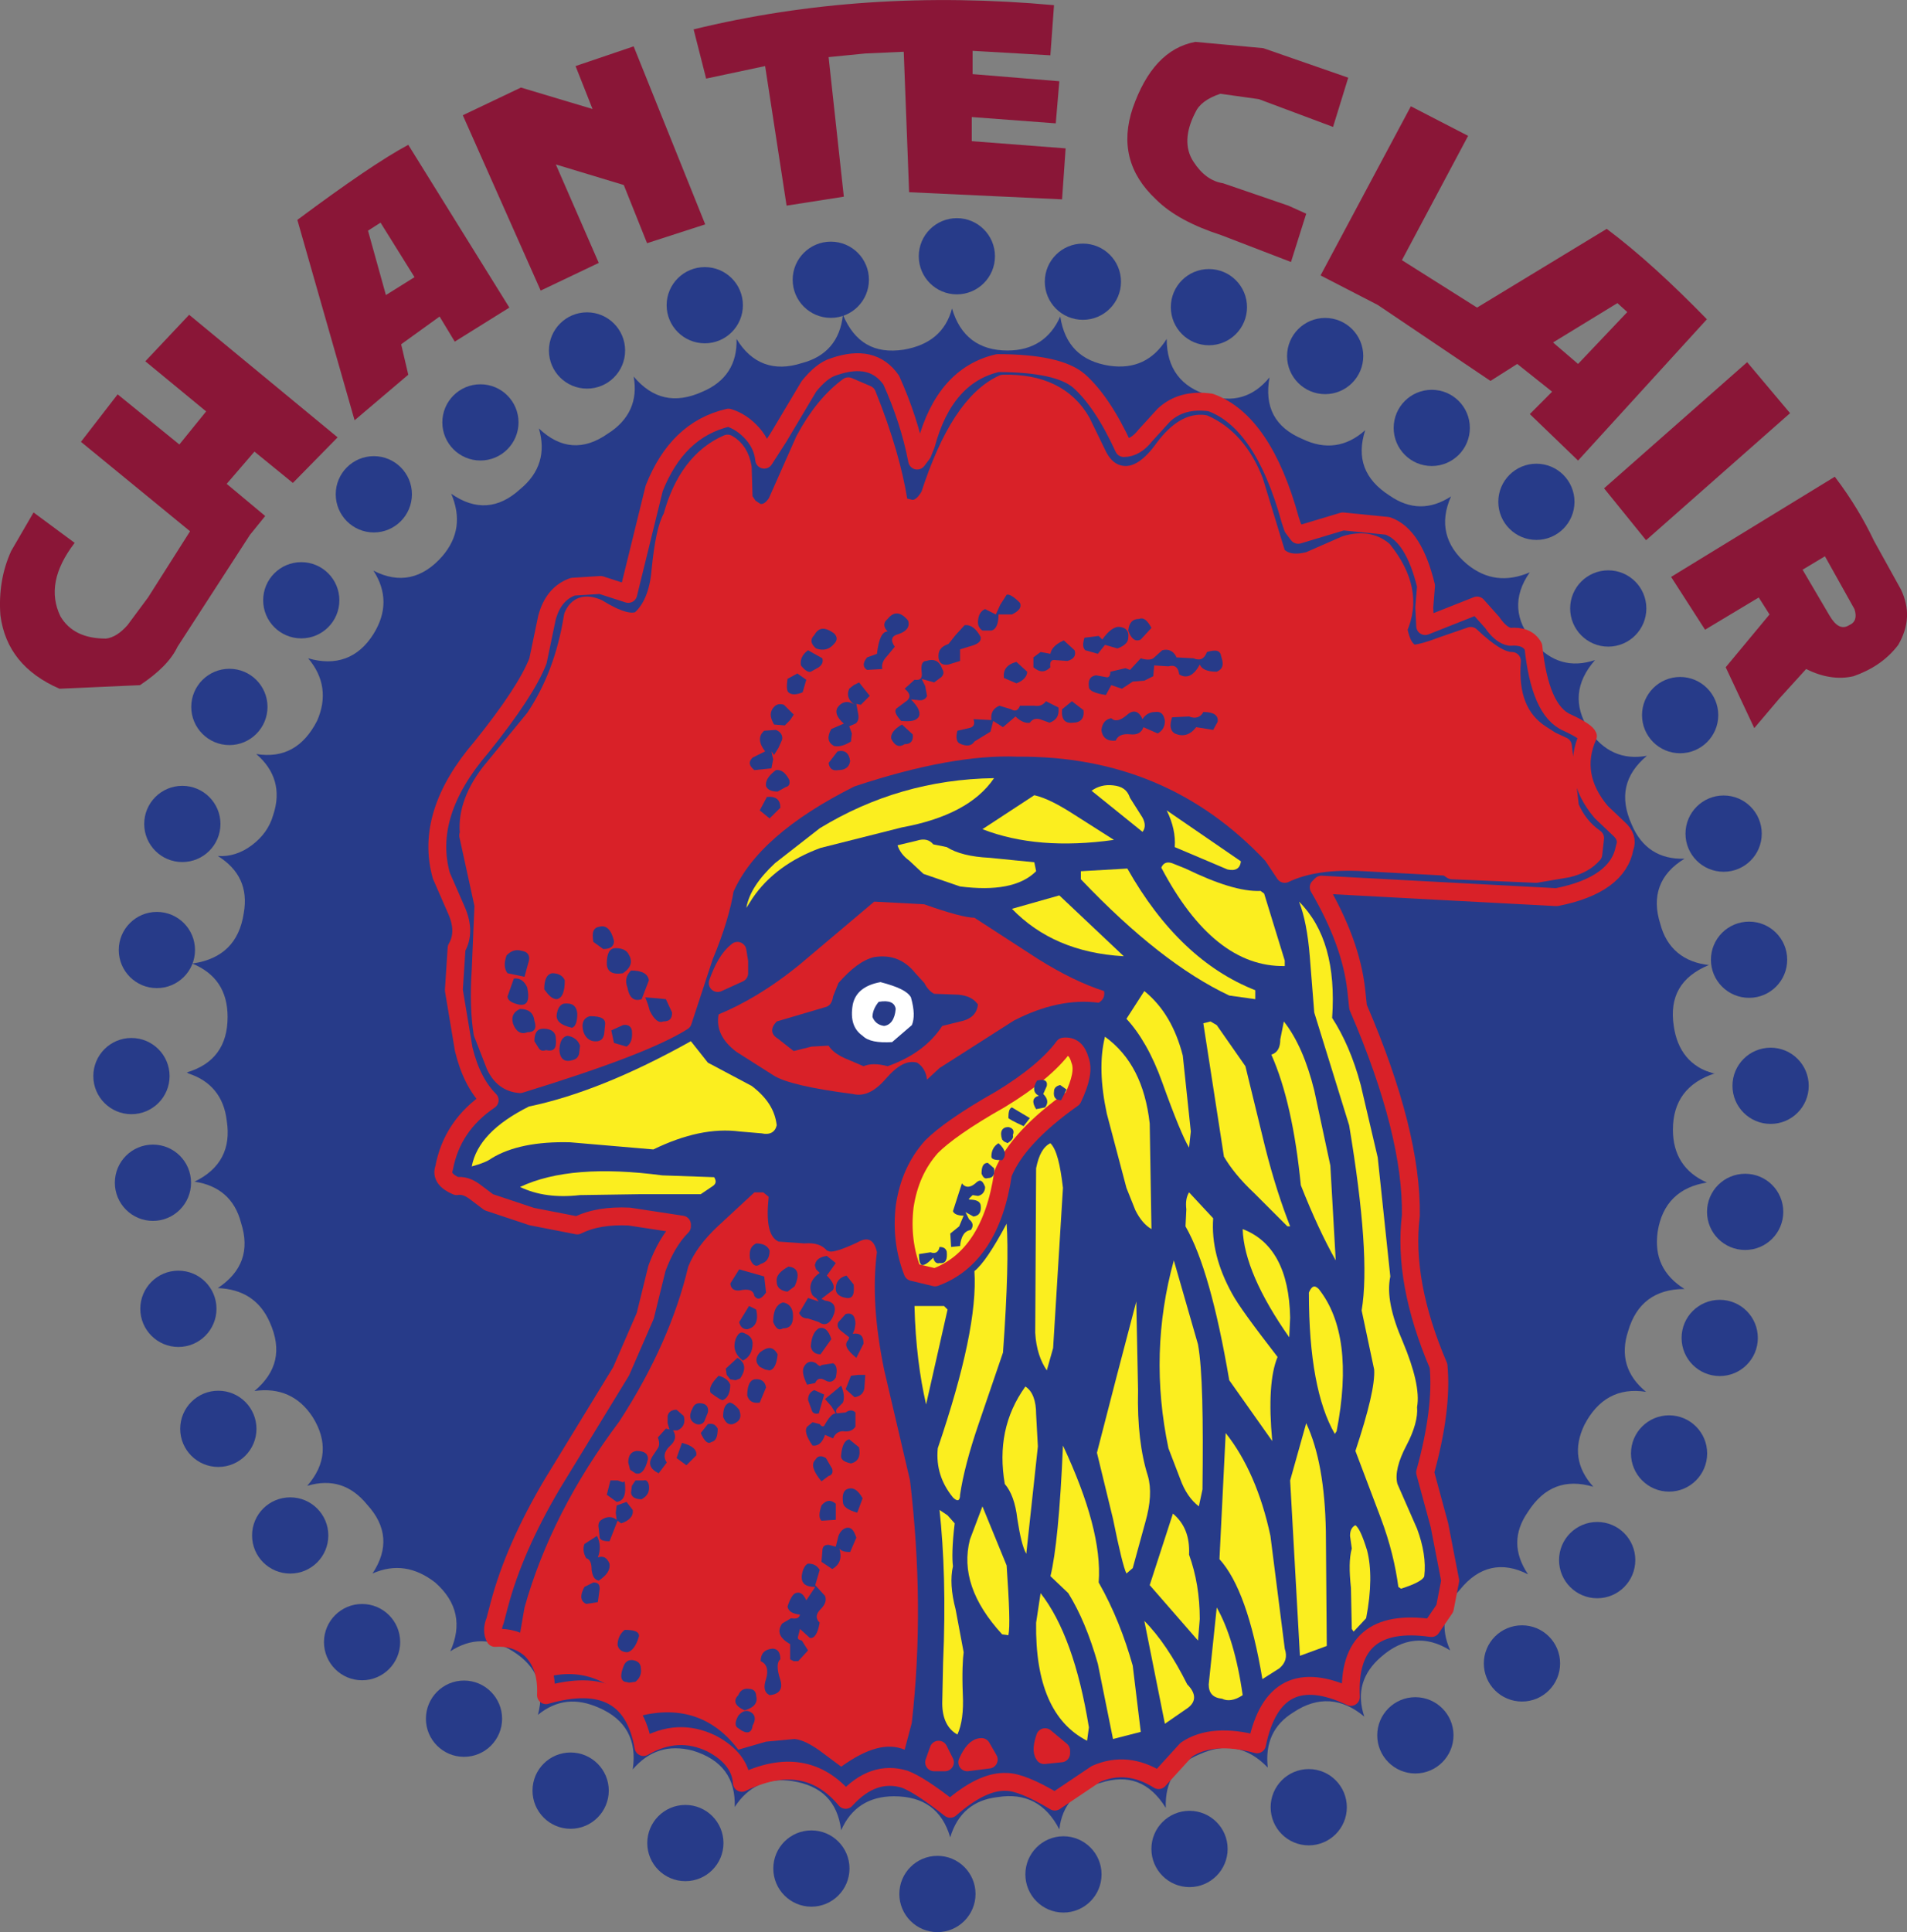 <?xml version="1.0" encoding="UTF-8"?>
<svg xmlns="http://www.w3.org/2000/svg" xmlns:xlink="http://www.w3.org/1999/xlink" width="106.57pt" height="107.94pt" viewBox="0 0 106.57 107.94" version="1.1">
<rect x="0" y="0" width="106.57" height="107.94" fill="#808080" stroke="none"/>
<defs>
<clipPath id="clip1">
  <path d="M 93 26 L 106.57 26 L 106.57 41 L 93 41 Z M 93 26 "/>
</clipPath>
<clipPath id="clip2">
  <path d="M 50 103 L 55 103 L 55 107.941 L 50 107.941 Z M 50 103 "/>
</clipPath>
</defs>
<g id="surface1">
<path style=" stroke:none;fill-rule:nonzero;fill:rgb(100%,100%,100%);fill-opacity:1;" d="M 88.391 37.375 C 87.09 37.727 85.992 37.426 85.09 36.379 C 83.992 35.129 83.891 33.879 84.84 32.578 C 83.59 33.129 82.441 32.98 81.391 32.078 C 80.191 31.031 79.941 29.781 80.594 28.332 C 79.441 29.082 78.293 29.082 77.145 28.332 C 75.746 27.43 75.293 26.23 75.844 24.73 C 74.793 25.633 73.645 25.781 72.395 25.23 C 70.945 24.582 70.348 23.434 70.598 21.883 C 69.695 22.934 68.598 23.234 67.246 22.832 C 65.699 22.383 64.949 21.383 65 19.785 C 64.25 20.934 63.199 21.434 61.852 21.234 C 61.148 21.133 60.551 20.832 60 20.285 C 59.5 19.785 59.199 19.184 59.152 18.535 C 58.602 19.785 57.602 20.383 56.254 20.383 C 54.703 20.383 53.652 19.633 53.203 18.086 C 52.855 19.383 51.953 20.133 50.555 20.332 C 49.008 20.582 47.906 19.934 47.258 18.484 C 47.055 19.832 46.305 20.734 44.957 21.082 C 43.508 21.531 42.309 21.133 41.41 19.785 C 41.359 21.133 40.758 22.082 39.508 22.633 C 38.059 23.383 36.809 23.082 35.762 21.781 C 36.012 23.133 35.512 24.23 34.359 24.98 C 33.012 25.832 31.762 25.73 30.562 24.684 C 30.914 25.98 30.613 27.082 29.562 27.98 C 28.312 29.031 27.016 29.129 25.766 28.23 C 26.316 29.48 26.164 30.629 25.266 31.68 C 24.215 32.828 23.016 33.129 21.566 32.527 C 22.266 33.629 22.266 34.777 21.516 35.926 C 20.617 37.328 19.418 37.777 17.918 37.227 C 18.867 38.277 19.02 39.426 18.418 40.676 C 17.77 42.125 16.668 42.723 15.117 42.473 C 16.168 43.375 16.469 44.473 16.02 45.773 C 15.57 47.371 14.57 48.121 12.969 48.07 C 14.121 48.773 14.57 49.82 14.418 51.223 C 14.168 52.871 13.219 53.77 11.621 53.918 L 11.57 53.969 C 12.871 54.469 13.52 55.418 13.52 56.867 C 13.52 58.418 12.77 59.465 11.32 59.918 C 12.57 60.266 13.27 61.164 13.52 62.566 C 13.77 64.164 13.121 65.266 11.621 65.914 C 12.969 66.016 13.871 66.762 14.27 68.164 C 14.719 69.711 14.27 70.91 12.918 71.762 C 14.27 71.711 15.219 72.359 15.82 73.609 C 16.52 75.059 16.219 76.309 14.969 77.359 C 16.367 77.16 17.418 77.609 18.168 78.758 C 19.016 80.109 18.969 81.359 17.918 82.559 C 19.168 82.156 20.266 82.508 21.168 83.559 C 22.266 84.758 22.367 86.004 21.465 87.355 C 22.715 86.805 23.816 87.004 24.863 87.855 C 26.113 88.906 26.363 90.152 25.715 91.602 C 26.863 90.855 27.965 90.855 29.113 91.602 C 30.461 92.453 30.914 93.652 30.461 95.203 C 31.461 94.254 32.613 94.102 33.859 94.703 C 35.309 95.352 35.91 96.453 35.711 98 C 36.559 96.953 37.66 96.652 39.008 97.051 C 40.559 97.551 41.309 98.551 41.309 100.102 C 42.059 98.949 43.105 98.5 44.457 98.699 C 46.008 98.898 46.906 99.801 47.156 101.398 C 47.707 100.148 48.707 99.551 50.055 99.551 C 51.652 99.551 52.652 100.301 53.102 101.801 C 53.504 100.5 54.352 99.75 55.703 99.551 C 57.301 99.301 58.402 99.949 59.051 101.449 C 59.199 100.051 59.949 99.148 61.301 98.801 C 62.898 98.352 64.098 98.801 64.898 100.199 C 64.848 98.852 65.449 97.852 66.746 97.25 C 68.297 96.602 69.547 96.852 70.496 98.051 C 70.297 96.699 70.797 95.652 71.945 94.902 C 73.293 94.051 74.543 94.152 75.742 95.152 C 75.395 93.801 75.695 92.754 76.691 91.902 C 77.941 90.852 79.242 90.754 80.492 91.602 C 79.941 90.402 80.094 89.254 80.992 88.203 C 82.043 87.004 83.289 86.707 84.691 87.355 C 83.988 86.254 83.988 85.105 84.738 83.957 C 85.641 82.605 86.84 82.156 88.34 82.605 C 87.438 81.559 87.289 80.457 87.84 79.207 C 88.488 77.707 89.637 77.109 91.238 77.41 C 90.137 76.508 89.789 75.41 90.238 74.059 C 90.688 72.512 91.688 71.762 93.336 71.812 C 92.188 71.109 91.688 70.062 91.836 68.664 C 92.086 67.062 92.988 66.164 94.535 65.965 C 93.285 65.414 92.688 64.414 92.688 63.062 C 92.688 61.516 93.438 60.465 94.984 59.965 C 93.688 59.617 92.938 58.766 92.738 57.367 C 92.488 55.816 93.137 54.668 94.586 54.02 C 93.238 53.867 92.336 53.117 91.988 51.77 C 91.535 50.32 91.938 49.121 93.285 48.223 C 91.938 48.172 90.988 47.57 90.438 46.32 C 89.688 44.871 89.988 43.625 91.289 42.574 C 89.938 42.824 88.84 42.324 88.09 41.176 C 87.238 39.824 87.34 38.574 88.387 37.375 L 88.391 37.375 "/>
<path style=" stroke:none;fill-rule:nonzero;fill:rgb(90.184%,90.005%,90.05%);fill-opacity:1;" d="M 48.855 50.371 L 51.656 50.523 C 53.055 51.02 54.004 51.27 54.453 51.27 L 58 53.57 C 59.352 54.418 60.602 55.02 61.699 55.367 C 61.75 55.668 61.648 55.867 61.398 56.02 C 59.902 55.82 58.301 56.168 56.652 57.02 L 52.504 59.668 L 51.805 60.316 C 51.754 59.867 51.555 59.566 51.254 59.367 C 50.707 59.219 50.156 59.516 49.504 60.266 C 48.855 61.016 48.258 61.266 47.656 61.117 C 45.309 60.816 43.809 60.465 43.207 60.066 L 41.16 58.766 C 40.359 58.168 40.008 57.469 40.16 56.668 C 41.508 56.117 43.059 55.219 44.707 53.871 Z M 75.895 56.27 L 75.793 55.32 C 75.594 53.52 74.895 51.621 73.695 49.57 C 72.945 50.121 72.098 49.523 71.098 47.773 C 67.297 43.723 62.551 41.727 56.852 41.773 C 54.402 41.676 51.305 42.227 47.555 43.473 C 43.859 45.324 41.508 47.371 40.508 49.672 C 40.359 50.621 40.008 51.871 39.359 53.418 L 38.16 57.066 C 36.66 58.016 33.613 59.168 29.062 60.566 C 28.016 61.066 27.113 61.766 26.266 62.715 C 25.465 63.613 24.965 64.465 24.816 65.266 C 24.664 65.664 24.914 66.016 25.516 66.266 C 25.863 66.215 26.164 66.312 26.516 66.562 L 27.316 67.164 L 29.715 67.965 L 32.262 68.465 C 33.062 68.062 34.012 67.914 35.062 67.965 L 38.109 68.414 L 42.156 66.613 L 42.656 66.613 L 42.957 66.863 C 42.809 68.262 42.957 69.113 43.508 69.363 L 44.957 69.461 C 45.605 69.414 46.055 69.562 46.355 69.914 C 46.555 69.961 47.055 69.812 47.906 69.414 C 48.504 69.062 48.855 69.262 49.004 69.961 C 48.754 71.91 48.906 74.062 49.406 76.508 L 50.855 82.707 C 51.406 87.355 51.453 91.855 50.953 96.25 L 50.555 97.75 L 52.055 98.699 L 53.203 99.949 C 54.402 98.902 55.453 98.402 56.352 98.449 C 56.902 98.449 57.801 98.801 59.051 99.551 C 60.449 98.602 61.199 98.051 61.348 98 C 62.5 97.5 63.648 97.602 64.848 98.352 L 65.398 97.602 L 66.199 96.801 L 69.895 96.602 C 70.547 93.504 72.195 92.602 74.945 93.902 C 74.793 90.902 76.543 89.555 80.094 89.855 L 80.992 88.555 L 81.043 88.305 L 80.441 85.207 L 79.641 82.258 C 80.293 79.906 80.543 77.91 80.391 76.309 C 79.043 73.16 78.543 70.363 78.844 67.914 C 78.891 64.863 77.941 61.016 75.895 56.266 L 75.895 56.27 "/>
<path style=" stroke:none;fill-rule:nonzero;fill:rgb(36.475%,35.32%,35.608%);fill-opacity:1;" d="M 61.301 25.332 L 60.449 23.582 C 59.602 22.082 58.102 21.383 56.051 21.434 C 54.402 22.184 53.055 24.281 51.953 27.68 C 51.605 28.281 51.207 28.531 50.754 28.379 C 50.406 28.332 50.207 28.18 50.207 27.93 C 49.957 26.383 49.406 24.383 48.457 22.031 L 47.406 21.582 C 46.457 22.281 45.656 23.281 44.957 24.582 L 43.406 28.082 C 43.109 28.531 42.758 28.73 42.309 28.629 L 41.859 28.332 L 41.559 27.879 L 41.508 26.133 C 41.41 25.48 41.109 25.031 40.66 24.781 C 39.16 25.43 38.109 26.832 37.559 28.879 C 37.262 29.379 37.059 30.379 36.91 31.879 C 36.809 33.129 36.41 34.078 35.762 34.629 C 35.262 34.879 34.461 34.629 33.41 33.977 C 32.711 33.68 32.262 33.828 32.012 34.43 C 31.664 36.676 30.914 38.574 29.863 40.125 L 27.363 43.176 C 26.414 44.422 26.066 45.625 26.215 46.672 L 26.164 46.672 L 27.016 50.57 L 26.863 54.168 C 26.766 55.617 26.816 56.816 26.965 57.719 L 27.664 59.516 C 27.965 60.168 28.414 60.516 29.062 60.566 C 33.613 59.168 36.66 58.016 38.16 57.066 L 39.359 53.418 C 40.008 51.871 40.359 50.621 40.508 49.672 C 41.508 47.371 43.855 45.324 47.555 43.473 C 51.305 42.223 54.402 41.676 56.852 41.773 C 62.551 41.727 67.297 43.723 71.098 47.773 L 71.797 48.82 C 72.945 48.273 74.395 48.07 76.242 48.172 L 80.844 48.422 L 81.141 48.621 L 85.84 48.82 L 87.59 48.523 C 88.238 48.371 88.688 48.121 89.039 47.723 L 89.137 46.824 C 88.488 46.371 88.039 45.773 87.738 45.074 L 87.34 41.676 L 86.691 41.375 L 86.141 41.023 C 84.891 40.227 84.34 38.875 84.492 36.926 C 83.941 36.926 83.191 36.477 82.191 35.527 L 80.594 36.078 C 79.941 36.328 79.441 36.477 78.992 36.527 C 78.543 36.375 78.293 35.926 78.145 35.129 C 78.793 33.676 78.492 32.227 77.293 30.73 C 76.742 30.277 76.043 30.18 75.195 30.43 L 73.145 31.328 C 72.344 31.527 71.746 31.43 71.344 30.98 L 70.098 26.879 C 69.496 25.332 68.547 24.23 67.297 23.684 C 66.547 23.582 65.797 24.031 65.047 25.031 C 64.297 26.082 63.547 26.582 62.801 26.531 C 62.148 26.48 61.648 26.082 61.301 25.332 "/>
<path style="fill:none;stroke-width:9.996;stroke-linecap:round;stroke-linejoin:round;stroke:rgb(36.475%,35.32%,35.608%);stroke-opacity:1;stroke-miterlimit:10;" d="M 604.492 843.58 C 596.016 858.58 581.016 865.572 560.508 865.064 C 544.023 857.564 530.547 836.587 519.531 802.603 C 516.055 796.587 512.07 794.087 507.539 795.611 C 504.062 796.08 502.07 797.603 502.07 800.103 C 499.57 815.572 494.062 835.572 484.57 859.087 L 474.062 863.58 C 464.57 856.587 456.562 846.587 449.57 833.58 L 434.062 798.58 C 431.094 794.087 427.578 792.095 423.086 793.111 L 418.594 796.08 L 415.586 800.611 L 415.078 818.072 C 414.102 824.595 411.094 829.087 406.602 831.587 C 391.602 825.103 381.094 811.08 375.586 790.611 C 372.617 785.611 370.586 775.611 369.102 760.611 C 368.086 748.111 364.102 738.619 357.617 733.111 C 352.617 730.611 344.609 733.111 334.102 739.634 C 327.109 742.603 322.617 741.119 320.117 735.103 C 316.641 712.642 309.141 693.658 298.633 678.15 L 273.633 647.642 C 264.141 635.181 260.664 623.15 262.148 612.681 L 261.641 612.681 L 270.156 573.697 L 268.633 537.72 C 267.656 523.228 268.164 511.236 269.648 502.212 L 276.641 484.244 C 279.648 477.72 284.141 474.244 290.625 473.736 C 336.133 487.72 366.602 499.244 381.602 508.736 L 393.594 545.22 C 400.078 560.689 403.594 573.189 405.078 582.681 C 415.078 605.689 438.555 626.158 475.547 644.673 C 513.047 657.173 544.023 662.642 568.516 661.666 C 625.508 662.134 672.969 642.173 710.977 601.666 L 717.969 591.197 C 729.453 596.666 743.945 598.697 762.422 597.681 L 808.438 595.181 L 811.406 593.189 L 858.398 591.197 L 875.898 594.166 C 882.383 595.689 886.875 598.189 890.391 602.173 L 891.367 611.158 C 884.883 615.689 880.391 621.666 877.383 628.658 L 873.398 662.642 L 866.914 665.65 L 861.406 669.166 C 848.906 677.134 843.398 690.65 844.922 710.142 C 839.414 710.142 831.914 714.634 821.914 724.127 L 805.938 718.619 C 799.414 716.119 794.414 714.634 789.922 714.127 C 785.43 715.65 782.93 720.142 781.445 728.111 C 787.93 742.642 784.922 757.134 772.93 772.095 C 767.422 776.627 760.43 777.603 751.953 775.103 L 731.445 766.119 C 723.438 764.127 717.461 765.103 713.438 769.595 L 700.977 810.611 C 694.961 826.08 685.469 837.095 672.969 842.564 C 665.469 843.58 657.969 839.087 650.469 829.087 C 642.969 818.58 635.469 813.58 628.008 814.087 C 621.484 814.595 616.484 818.58 613.008 826.08 Z M 604.492 843.58 " transform="matrix(0.1,0,0,-0.1,0,107.94)"/>
<path style=" stroke:none;fill-rule:nonzero;fill:rgb(36.475%,35.32%,35.608%);fill-opacity:1;" d="M 51.656 50.523 L 48.855 50.371 L 44.707 53.871 C 43.059 55.219 41.508 56.117 40.16 56.668 C 40.008 57.469 40.359 58.168 41.16 58.766 L 43.207 60.066 C 43.809 60.465 45.309 60.816 47.656 61.117 C 48.258 61.266 48.855 61.016 49.504 60.266 C 50.156 59.516 50.707 59.219 51.254 59.367 C 51.555 59.566 51.754 59.867 51.805 60.316 L 52.504 59.668 L 56.652 57.02 C 58.301 56.168 59.902 55.82 61.398 56.02 C 61.648 55.867 61.75 55.668 61.699 55.367 C 60.602 55.02 59.352 54.418 58 53.57 L 54.453 51.27 C 54.004 51.27 53.055 51.02 51.656 50.52 L 51.656 50.523 "/>
<path style="fill:none;stroke-width:9.996;stroke-linecap:round;stroke-linejoin:round;stroke:rgb(36.475%,35.32%,35.608%);stroke-opacity:1;stroke-miterlimit:10;" d="M 488.555 575.689 L 447.07 540.689 C 430.586 527.212 415.078 518.228 401.602 512.72 C 400.078 504.712 403.594 497.72 411.602 491.744 L 432.07 478.736 C 438.086 474.752 453.086 471.236 476.562 468.228 C 482.578 466.744 488.555 469.244 495.039 476.744 C 501.562 484.244 507.07 487.212 512.539 485.728 C 515.547 483.736 517.539 480.728 518.047 476.236 L 525.039 482.72 L 566.523 509.205 C 583.008 517.72 599.023 521.197 613.984 519.205 C 616.484 520.728 617.5 522.72 616.992 525.728 C 606.016 529.205 593.516 535.22 580 543.697 L 544.531 566.705 C 540.039 566.705 530.547 569.205 516.562 574.205 Z M 488.555 575.689 " transform="matrix(0.1,0,0,-0.1,0,107.94)"/>
<path style=" stroke:none;fill-rule:nonzero;fill:rgb(36.475%,35.32%,35.608%);fill-opacity:1;" d="M 49.008 69.961 C 48.855 69.262 48.508 69.062 47.906 69.414 C 47.055 69.812 46.555 69.961 46.355 69.914 L 46.207 69.863 C 45.957 69.562 45.559 69.414 44.957 69.465 L 43.508 69.363 C 42.957 69.113 42.809 68.262 42.957 66.863 L 42.656 66.613 L 42.16 66.613 L 40.109 68.512 C 39.309 69.262 38.762 70.012 38.461 70.762 C 37.809 73.512 36.559 76.41 34.609 79.41 C 32.062 82.809 30.312 86.258 29.312 89.805 C 29.516 90.004 29.516 90.254 29.363 90.504 L 29.062 91.254 C 29.762 91.504 30.262 91.855 30.562 92.402 L 31.164 93.754 C 33.012 93.305 34.562 93.902 35.762 95.551 C 37.961 95.102 39.809 95.801 41.258 97.75 L 42.809 97.301 L 44.406 97.152 C 44.855 97.203 45.309 97.453 45.805 97.801 L 47.008 98.699 C 48.457 97.652 49.605 97.352 50.555 97.75 L 50.953 96.254 C 51.453 91.855 51.406 87.355 50.855 82.707 L 49.406 76.512 C 48.906 74.062 48.754 71.91 49.004 69.961 L 49.008 69.961 "/>
<path style="fill:none;stroke-width:9.996;stroke-linecap:round;stroke-linejoin:round;stroke:rgb(36.475%,35.32%,35.608%);stroke-opacity:1;stroke-miterlimit:10;" d="M 479.062 385.259 C 470.547 381.275 465.547 379.791 463.555 380.259 L 462.07 380.767 C 459.57 383.775 455.586 385.259 449.57 384.752 L 435.078 385.767 C 429.57 388.267 428.086 396.783 429.57 410.767 L 426.562 413.267 L 421.602 413.267 L 401.094 394.283 C 393.086 386.783 387.617 379.283 384.609 371.783 C 378.086 344.283 365.586 315.298 346.094 285.298 C 320.625 251.314 303.125 216.822 293.125 181.353 C 295.156 179.361 295.156 176.861 293.633 174.361 L 290.625 166.861 C 297.617 164.361 302.617 160.845 305.625 155.377 L 311.641 141.861 C 330.117 146.353 345.625 140.377 357.617 123.892 C 379.609 128.384 398.086 121.392 412.578 101.9 L 428.086 106.392 L 444.062 107.877 C 448.555 107.369 453.086 104.869 458.047 101.392 L 470.078 92.408 C 484.57 102.877 496.055 105.884 505.547 101.9 L 509.531 116.861 C 514.531 160.845 514.062 205.845 508.555 252.33 L 494.062 314.283 C 489.062 338.775 487.539 360.298 490.039 379.791 C 488.555 386.783 485.078 388.775 479.062 385.259 Z M 479.062 385.259 " transform="matrix(0.1,0,0,-0.1,0,107.94)"/>
<path style=" stroke:none;fill-rule:nonzero;fill:rgb(15.3%,23.099%,53.699%);fill-opacity:1;" d="M 81.094 27.73 C 79.941 28.48 78.793 28.48 77.645 27.68 C 76.246 26.781 75.793 25.582 76.293 24.031 C 75.246 24.98 74.047 25.133 72.797 24.531 C 71.246 23.883 70.645 22.734 70.945 21.082 C 70.047 22.184 68.898 22.531 67.547 22.082 C 66 21.633 65.199 20.582 65.199 18.934 C 64.449 20.133 63.398 20.633 62 20.434 C 60.402 20.184 59.5 19.285 59.25 17.684 C 58.699 18.934 57.703 19.582 56.301 19.582 C 54.703 19.582 53.652 18.785 53.203 17.234 C 52.855 18.535 51.953 19.285 50.504 19.535 C 48.855 19.785 47.758 19.133 47.105 17.586 C 46.957 19.035 46.156 19.934 44.809 20.285 C 43.258 20.785 42.008 20.332 41.16 18.934 C 41.207 20.332 40.559 21.332 39.258 21.883 C 37.711 22.582 36.461 22.281 35.41 21.035 C 35.66 22.383 35.16 23.48 33.961 24.23 C 32.613 25.18 31.312 25.082 30.113 23.934 C 30.512 25.281 30.164 26.43 29.062 27.332 C 27.863 28.43 26.566 28.531 25.215 27.582 C 25.766 28.879 25.613 30.031 24.715 31.078 C 23.617 32.328 22.316 32.629 20.867 31.879 C 21.617 33.027 21.617 34.227 20.867 35.426 C 20.016 36.777 18.77 37.227 17.219 36.777 C 18.117 37.828 18.27 39.027 17.719 40.273 C 16.969 41.727 15.867 42.375 14.32 42.125 C 15.367 43.023 15.719 44.172 15.27 45.523 C 15.07 46.223 14.668 46.773 14.07 47.223 C 13.469 47.672 12.82 47.871 12.172 47.82 C 13.371 48.57 13.871 49.621 13.621 51.02 C 13.371 52.668 12.418 53.57 10.82 53.82 L 10.719 53.82 C 12.07 54.367 12.719 55.367 12.719 56.816 C 12.719 58.418 11.969 59.465 10.422 59.918 C 10.469 59.918 10.469 59.918 10.52 59.965 L 26.613 59.965 C 26.414 59.566 26.266 59.117 26.164 58.668 L 25.613 55.418 L 25.766 53.07 C 26.113 52.469 26.164 51.77 25.816 50.973 L 24.965 49.023 C 24.363 46.824 25.113 44.473 27.164 41.926 C 28.812 39.977 29.863 38.426 30.262 37.176 L 30.812 34.828 C 31.062 33.879 31.562 33.328 32.211 33.078 L 33.762 32.977 L 35.309 33.477 L 36.762 27.629 C 37.609 25.48 38.961 24.18 40.859 23.73 L 42.156 24.582 C 42.559 25.082 42.758 25.582 42.809 26.082 L 43.605 24.832 L 45.305 22.031 C 45.707 21.484 46.156 21.082 46.656 20.934 C 48.105 20.434 49.156 20.684 49.805 21.633 C 50.453 22.934 50.906 24.43 51.254 26.129 L 51.805 25.18 C 52.055 24.133 52.504 23.23 53.152 22.383 C 53.902 21.434 54.754 20.883 55.703 20.684 C 57.949 20.684 59.5 21.031 60.25 21.684 C 61 22.332 61.848 23.582 62.699 25.379 C 63.148 25.379 63.547 25.129 63.898 24.68 L 64.898 23.531 C 65.598 22.98 66.445 22.73 67.496 22.883 C 69.445 23.582 70.895 25.73 71.895 29.379 L 72.047 29.777 L 72.344 30.18 L 74.793 29.43 L 77.293 29.68 C 78.293 30.027 78.992 31.18 79.441 33.027 L 79.344 35.277 L 82.242 34.078 L 83.09 35.027 C 83.391 35.477 83.742 35.777 84.09 35.828 C 84.641 35.777 85.09 35.926 85.391 36.375 L 85.738 38.824 C 85.988 39.676 86.488 40.273 87.238 40.574 L 88.387 41.324 C 87.789 42.773 88.039 44.172 89.09 45.523 L 90.039 46.422 C 90.488 46.773 90.586 47.121 90.387 47.523 C 90.238 48.32 89.789 48.922 88.938 49.32 C 88.59 49.473 87.789 49.672 86.539 49.969 L 79.941 49.621 L 73.496 49.32 L 73.496 49.719 C 74.695 51.82 75.395 53.719 75.594 55.418 L 75.645 56.316 C 76.191 57.566 76.645 58.816 77.094 59.965 L 95.734 59.965 C 94.484 59.617 93.734 58.715 93.535 57.316 C 93.285 55.668 93.938 54.566 95.484 53.918 L 95.535 53.918 C 94.086 53.77 93.137 52.969 92.785 51.621 C 92.285 50.07 92.738 48.82 94.137 47.973 C 92.738 48.02 91.738 47.371 91.188 46.07 C 90.488 44.523 90.789 43.273 92.035 42.223 C 90.688 42.473 89.586 41.973 88.789 40.773 C 87.938 39.426 88.039 38.125 89.137 36.875 C 87.789 37.324 86.688 36.977 85.738 35.926 C 84.641 34.676 84.539 33.328 85.488 31.977 C 84.191 32.527 83.039 32.379 81.992 31.527 C 80.742 30.477 80.441 29.18 81.09 27.73 L 81.094 27.73 "/>
<path style=" stroke:none;fill-rule:nonzero;fill:rgb(15.3%,23.099%,53.699%);fill-opacity:1;" d="M 32.461 68.363 C 31.762 68.363 30.914 68.215 29.965 67.863 L 27.566 67.113 L 26.766 66.516 C 26.414 66.266 26.113 66.164 25.766 66.215 C 25.215 65.965 25.016 65.613 25.066 65.266 C 25.316 64.113 26.164 62.816 27.613 61.465 C 27.215 61.066 27.07 55.688 26.82 55.09 L 10.52 59.969 C 11.77 60.367 12.52 61.266 12.672 62.617 C 12.918 64.164 12.32 65.316 10.871 66.016 C 12.219 66.215 13.121 66.965 13.469 68.312 C 13.969 69.863 13.52 71.062 12.172 71.961 C 13.52 72.012 14.52 72.613 15.07 73.859 C 15.77 75.41 15.469 76.66 14.219 77.711 C 15.617 77.508 16.719 78.008 17.469 79.16 C 18.316 80.508 18.219 81.809 17.168 83.008 C 18.52 82.609 19.617 82.957 20.516 84.059 C 21.617 85.258 21.715 86.555 20.816 87.906 C 22.066 87.355 23.215 87.555 24.316 88.406 C 25.566 89.504 25.816 90.805 25.164 92.254 C 26.316 91.504 27.465 91.504 28.664 92.254 C 30.012 93.102 30.465 94.254 30.062 95.801 C 31.113 94.953 32.211 94.852 33.461 95.402 C 34.961 96.051 35.609 97.203 35.359 98.852 C 36.262 97.801 37.359 97.453 38.711 97.801 C 40.359 98.301 41.109 99.352 41.059 100.949 C 41.809 99.801 42.859 99.301 44.258 99.5 C 45.906 99.75 46.805 100.648 47.008 102.25 C 47.555 101 48.555 100.352 49.957 100.352 C 51.605 100.352 52.652 101.102 53.102 102.648 C 53.504 101.301 54.402 100.551 55.75 100.398 C 57.301 100.148 58.449 100.75 59.199 102.199 C 59.352 100.852 60.148 99.949 61.5 99.602 C 63.051 99.102 64.25 99.551 65.148 101 C 65.098 99.551 65.699 98.551 67.047 98 C 68.496 97.352 69.746 97.602 70.848 98.75 C 70.695 97.402 71.145 96.352 72.297 95.652 C 73.645 94.754 74.996 94.852 76.242 95.902 C 75.793 94.551 76.145 93.453 77.191 92.555 C 78.395 91.504 79.691 91.355 81.043 92.203 C 80.492 90.953 80.641 89.855 81.59 88.805 C 82.641 87.504 83.941 87.207 85.391 87.953 C 84.59 86.754 84.59 85.605 85.391 84.457 C 86.289 83.059 87.488 82.605 89.039 83.059 C 88.09 82.008 87.938 80.859 88.539 79.609 C 89.289 78.16 90.438 77.508 91.988 77.758 C 90.887 76.859 90.539 75.711 90.988 74.359 C 91.438 72.812 92.488 72.012 94.137 72.012 C 92.938 71.262 92.438 70.211 92.637 68.812 C 92.887 67.215 93.836 66.312 95.387 66.062 C 94.137 65.516 93.488 64.516 93.488 63.113 C 93.488 61.516 94.285 60.465 95.836 59.965 C 95.785 59.965 95.785 59.965 95.734 59.965 L 73.574 53.102 C 74.625 56.199 78.645 65.664 78.594 67.812 C 78.293 70.211 78.793 73.012 80.094 76.16 C 80.242 77.809 79.992 79.758 79.344 82.059 L 80.141 85.008 L 80.793 88.055 L 80.492 89.555 L 79.742 90.652 C 76.645 90.203 75.145 91.504 75.293 94.453 C 72.445 93.102 70.695 94.004 70.098 97.102 C 68.445 96.652 67.148 96.75 66.199 97.402 L 65.246 98.301 L 64.598 99.102 C 63.449 98.352 62.301 98.25 61.148 98.75 L 58.902 100.25 C 57.652 99.551 56.75 99.199 56.203 99.148 C 55.301 99.102 54.254 99.602 53.102 100.648 C 51.953 99.75 51.105 99.199 50.605 99.051 C 49.453 98.699 48.355 99.051 47.305 100.199 C 45.855 98.352 43.957 98.051 41.609 99.25 C 41.559 98.352 40.957 97.602 39.91 97.051 C 38.66 96.453 37.41 96.5 36.109 97.25 C 35.609 94.453 33.812 93.504 30.762 94.352 C 30.812 93.254 30.512 92.402 29.863 91.805 C 29.312 91.352 28.664 91.152 27.914 91.203 C 27.762 90.953 27.762 90.602 27.914 90.254 L 28.164 89.305 C 28.715 87.305 29.664 85.105 31.062 82.707 L 34.859 76.508 L 36.211 73.41 L 36.859 70.812 C 37.211 69.863 37.66 69.062 38.258 68.461 L 38.258 68.363 L 35.309 67.914 C 34.16 67.812 33.211 67.961 32.461 68.363 "/>
<path style=" stroke:none;fill-rule:nonzero;fill:rgb(85.1%,12.9%,15.7%);fill-opacity:1;" d="M 60.449 23.582 C 59.602 22.082 58.102 21.383 56.051 21.434 C 54.402 22.184 53.055 24.281 51.953 27.68 C 51.605 28.281 51.207 28.531 50.754 28.379 C 50.406 28.332 50.207 28.18 50.207 27.93 C 49.957 26.383 49.406 24.383 48.457 22.031 L 47.406 21.582 C 46.457 22.281 45.656 23.281 44.957 24.582 L 43.406 28.082 C 43.109 28.531 42.758 28.73 42.309 28.629 L 41.859 28.332 L 41.559 27.879 L 41.508 26.133 C 41.41 25.48 41.109 25.031 40.66 24.781 C 39.16 25.43 38.109 26.832 37.559 28.879 C 37.262 29.379 37.059 30.379 36.91 31.879 C 36.809 33.129 36.41 34.078 35.762 34.629 C 35.262 34.879 34.461 34.629 33.41 33.977 C 32.711 33.68 32.262 33.828 32.012 34.43 C 31.664 36.676 30.914 38.574 29.863 40.125 L 27.363 43.176 C 26.414 44.422 26.066 45.625 26.215 46.672 L 26.164 46.672 L 27.016 50.57 L 26.863 54.168 C 26.766 55.617 26.816 56.816 26.965 57.719 L 27.664 59.516 C 27.965 60.168 28.414 60.516 29.062 60.566 C 33.613 59.168 36.66 58.016 38.16 57.066 L 39.359 53.418 C 40.008 51.871 40.359 50.621 40.508 49.672 C 41.508 47.371 43.855 45.324 47.555 43.473 C 51.305 42.223 54.402 41.676 56.852 41.773 C 62.551 41.727 67.297 43.723 71.098 47.773 L 71.797 48.82 C 72.945 48.273 74.395 48.07 76.242 48.172 L 80.844 48.422 L 81.141 48.621 L 85.84 48.82 L 87.59 48.523 C 88.238 48.371 88.688 48.121 89.039 47.723 L 89.137 46.824 C 88.488 46.371 88.039 45.773 87.738 45.074 L 87.34 41.676 L 86.691 41.375 L 86.141 41.023 C 84.891 40.227 84.34 38.875 84.492 36.926 C 83.941 36.926 83.191 36.477 82.191 35.527 L 80.594 36.078 C 79.941 36.328 79.441 36.477 78.992 36.527 C 78.543 36.375 78.293 35.926 78.145 35.129 C 78.793 33.676 78.492 32.227 77.293 30.73 C 76.742 30.277 76.043 30.18 75.195 30.43 L 73.145 31.328 C 72.344 31.527 71.746 31.43 71.344 30.98 L 70.098 26.879 C 69.496 25.332 68.547 24.23 67.297 23.684 C 66.547 23.582 65.797 24.031 65.047 25.031 C 64.297 26.082 63.547 26.582 62.801 26.531 C 62.148 26.48 61.648 26.082 61.301 25.332 L 60.449 23.582 "/>
<path style=" stroke:none;fill-rule:nonzero;fill:rgb(29.565%,28.285%,28.606%);fill-opacity:1;" d="M 46.957 48.523 C 45.906 48.672 44.957 49.121 44.109 49.973 C 43.258 50.77 42.656 51.723 42.406 52.77 C 42.508 53.219 42.656 53.371 42.809 53.27 C 43.656 52.922 44.605 52.27 45.605 51.32 L 48.105 48.871 L 48.156 48.422 L 47.555 48.273 L 47.258 48.371 L 46.957 48.523 "/>
<path style=" stroke:none;fill-rule:nonzero;fill:rgb(29.565%,28.285%,28.606%);fill-opacity:1;" d="M 51.656 50.523 L 48.855 50.371 L 44.707 53.871 C 43.059 55.219 41.508 56.117 40.16 56.668 C 40.008 57.469 40.359 58.168 41.16 58.766 L 43.207 60.066 C 43.809 60.465 45.309 60.816 47.656 61.117 C 48.258 61.266 48.855 61.016 49.504 60.266 C 50.156 59.516 50.707 59.219 51.254 59.367 C 51.555 59.566 51.754 59.867 51.805 60.316 L 52.504 59.668 L 56.652 57.02 C 58.301 56.168 59.902 55.82 61.398 56.02 C 61.648 55.867 61.75 55.668 61.699 55.367 C 60.602 55.02 59.352 54.418 58 53.57 L 54.453 51.27 C 54.004 51.27 53.055 51.02 51.656 50.52 L 51.656 50.523 "/>
<path style=" stroke:none;fill-rule:nonzero;fill:rgb(29.565%,28.285%,28.606%);fill-opacity:1;" d="M 60.352 62.266 L 60.102 62.664 L 60.551 68.062 C 60.699 70.211 60.699 72.062 60.449 73.613 L 60.25 76.559 C 60.102 77.809 60 78.758 60.051 79.41 L 60.25 79.41 L 61.5 75.312 L 62.551 71.062 C 62.551 69.812 62.301 68.312 61.801 66.613 L 60.551 62.316 L 60.352 62.266 "/>
<path style=" stroke:none;fill-rule:nonzero;fill:rgb(98.399%,93.3%,12.199%);fill-opacity:1;" d="M 59.949 61.367 C 60.402 60.418 60.551 59.719 60.352 59.219 C 60.199 58.668 59.902 58.418 59.449 58.469 C 58.75 59.418 57.551 60.418 55.902 61.418 C 53.953 62.516 52.703 63.414 52.055 64.066 C 51.254 64.965 50.754 66.062 50.555 67.414 C 50.406 68.715 50.555 69.914 51.004 71.062 L 52.254 71.363 C 54.305 70.613 55.602 68.664 56.051 65.566 C 56.602 64.215 57.902 62.816 59.949 61.367 "/>
<path style=" stroke:none;fill-rule:nonzero;fill:rgb(29.565%,28.285%,28.606%);fill-opacity:1;" d="M 55.254 98.301 L 54.852 97.602 C 54.555 97.602 54.305 97.902 54.055 98.453 L 55.254 98.301 "/>
<path style=" stroke:none;fill-rule:nonzero;fill:rgb(29.565%,28.285%,28.606%);fill-opacity:1;" d="M 52.805 98.453 L 52.453 97.75 L 52.203 98.453 L 52.805 98.453 "/>
<path style=" stroke:none;fill-rule:nonzero;fill:rgb(29.565%,28.285%,28.606%);fill-opacity:1;" d="M 58.402 97.051 C 58.25 97.5 58.203 97.852 58.352 98.051 L 59.301 97.953 L 59.301 97.801 L 58.402 97.051 "/>
<path style=" stroke:none;fill-rule:nonzero;fill:rgb(29.565%,28.285%,28.606%);fill-opacity:1;" d="M 41.309 53.719 L 41.211 53.121 C 40.758 53.469 40.41 54.07 40.109 54.918 L 41.309 54.371 L 41.309 53.719 "/>
<path style=" stroke:none;fill-rule:nonzero;fill:rgb(15.3%,23.099%,53.699%);fill-opacity:1;" d="M 84.391 35.578 C 84.043 35.527 83.691 35.227 83.391 34.777 L 82.543 33.828 L 79.645 34.977 L 79.594 33.93 L 79.691 32.73 C 79.242 30.879 78.543 29.73 77.543 29.379 L 75.043 29.129 L 72.547 29.879 L 72.246 29.48 L 72.098 29.031 C 71.098 25.383 69.598 23.184 67.648 22.484 C 66.547 22.332 65.699 22.582 65.047 23.184 L 64 24.332 C 63.648 24.781 63.25 25.031 62.801 25.031 C 62 23.281 61.148 22.031 60.301 21.281 C 59.551 20.633 58.051 20.285 55.754 20.285 C 53.805 20.734 52.453 22.234 51.754 24.832 L 51.555 25.332 L 51.254 25.73 C 50.957 24.184 50.457 22.684 49.805 21.234 C 49.105 20.234 48.055 19.984 46.605 20.484 C 46.105 20.633 45.656 21.031 45.207 21.582 L 43.508 24.434 L 42.707 25.68 C 42.656 25.18 42.457 24.684 42.059 24.23 C 41.66 23.781 41.207 23.48 40.711 23.332 C 38.762 23.781 37.41 25.133 36.559 27.281 L 35.109 33.18 L 33.562 32.68 L 32.012 32.777 C 31.312 33.027 30.812 33.578 30.562 34.527 L 30.062 36.926 C 29.613 38.078 28.562 39.676 26.914 41.727 C 24.766 44.223 24.016 46.621 24.664 48.922 L 25.516 50.871 C 25.863 51.672 25.863 52.371 25.516 52.969 L 25.363 55.316 L 25.914 58.617 C 26.215 59.867 26.715 60.816 27.363 61.465 C 25.965 62.414 25.113 63.664 24.816 65.266 C 24.664 65.664 24.914 66.016 25.516 66.266 C 25.863 66.215 26.164 66.312 26.516 66.562 L 27.312 67.164 L 29.715 67.965 L 32.262 68.461 C 33.062 68.062 34.012 67.914 35.16 67.965 L 38.109 68.414 L 38.109 68.512 C 37.512 69.113 37.059 69.914 36.711 70.863 L 36.059 73.512 L 34.711 76.609 L 30.863 82.906 C 29.414 85.355 28.465 87.555 27.914 89.605 L 27.664 90.555 C 27.516 90.902 27.516 91.254 27.664 91.504 C 28.414 91.453 29.062 91.652 29.613 92.102 C 30.262 92.703 30.562 93.551 30.512 94.703 C 33.66 93.801 35.461 94.754 35.961 97.602 C 37.262 96.852 38.508 96.801 39.758 97.402 C 40.809 97.949 41.406 98.699 41.457 99.602 C 43.809 98.449 45.758 98.75 47.258 100.551 C 48.305 99.398 49.406 99.051 50.555 99.398 C 51.105 99.602 51.953 100.148 53.102 101.051 C 54.301 100 55.352 99.5 56.25 99.551 C 56.801 99.551 57.699 99.898 58.949 100.648 L 61.25 99.102 C 62.398 98.602 63.547 98.699 64.75 99.449 L 66.297 97.75 C 67.246 97.102 68.598 97 70.246 97.449 C 70.895 94.301 72.645 93.453 75.492 94.801 C 75.344 91.754 76.844 90.504 79.992 90.953 L 80.742 89.855 L 81.043 88.305 L 80.441 85.207 L 79.641 82.258 C 80.293 79.906 80.543 77.91 80.391 76.309 C 79.043 73.16 78.543 70.363 78.844 67.914 C 78.891 64.863 77.941 61.016 75.895 56.266 L 75.793 55.316 C 75.594 53.52 74.895 51.621 73.695 49.57 L 73.844 49.422 L 80.34 49.77 L 86.988 50.121 C 89.289 49.672 90.539 48.723 90.789 47.371 C 90.938 46.973 90.836 46.621 90.438 46.273 L 89.488 45.371 C 88.34 44.023 88.09 42.574 88.738 41.125 C 88.688 40.973 88.34 40.723 87.59 40.375 C 86.539 39.926 85.938 38.477 85.691 36.125 C 85.441 35.676 84.988 35.527 84.391 35.578 Z M 41.309 53.719 L 41.309 54.371 L 40.109 54.918 C 40.41 54.07 40.758 53.469 41.211 53.121 Z M 58.402 97.051 L 59.301 97.801 L 59.301 97.953 L 58.352 98.051 C 58.203 97.852 58.25 97.5 58.402 97.051 Z M 52.805 98.453 L 52.203 98.453 L 52.453 97.75 Z M 55.254 98.301 L 54.055 98.453 C 54.305 97.902 54.555 97.602 54.852 97.602 Z M 59.949 61.367 C 57.902 62.816 56.602 64.215 56.051 65.566 C 55.602 68.664 54.305 70.613 52.254 71.363 L 51.004 71.062 C 50.555 69.914 50.406 68.715 50.555 67.414 C 50.754 66.062 51.254 64.965 52.055 64.066 C 52.703 63.414 53.953 62.516 55.902 61.418 C 57.551 60.418 58.75 59.418 59.449 58.469 C 59.902 58.418 60.199 58.668 60.352 59.219 C 60.551 59.719 60.402 60.418 59.949 61.367 Z M 60.449 23.582 L 61.301 25.332 C 61.648 26.082 62.148 26.48 62.801 26.531 C 63.551 26.582 64.301 26.082 65.047 25.031 C 65.797 24.031 66.547 23.582 67.297 23.684 C 68.547 24.23 69.496 25.332 70.098 26.883 L 71.348 30.98 C 71.746 31.43 72.348 31.527 73.145 31.328 L 75.195 30.43 C 76.043 30.18 76.742 30.281 77.293 30.73 C 78.492 32.23 78.793 33.68 78.145 35.129 C 78.293 35.926 78.543 36.379 78.992 36.527 C 79.441 36.477 79.941 36.328 80.594 36.078 L 82.191 35.527 C 83.191 36.477 83.941 36.926 84.492 36.926 C 84.34 38.875 84.891 40.227 86.141 41.023 L 86.691 41.375 L 87.34 41.676 L 87.738 45.074 C 88.039 45.773 88.488 46.371 89.141 46.824 L 89.039 47.723 C 88.688 48.121 88.238 48.371 87.59 48.523 L 85.84 48.82 L 81.141 48.621 L 80.844 48.422 L 76.242 48.172 C 74.395 48.07 72.945 48.273 71.797 48.82 L 71.098 47.773 C 67.297 43.723 62.551 41.727 56.852 41.773 C 54.402 41.676 51.305 42.223 47.555 43.473 C 43.855 45.324 41.508 47.371 40.508 49.672 C 40.359 50.621 40.008 51.871 39.359 53.418 L 38.16 57.066 C 36.66 58.016 33.613 59.168 29.062 60.566 C 28.414 60.516 27.965 60.168 27.664 59.516 L 26.965 57.719 C 26.816 56.816 26.766 55.617 26.863 54.168 L 27.016 50.57 L 26.164 46.672 L 26.215 46.672 C 26.066 45.621 26.414 44.422 27.363 43.176 L 29.863 40.125 C 30.914 38.574 31.66 36.676 32.012 34.426 C 32.262 33.828 32.711 33.676 33.41 33.977 C 34.461 34.629 35.262 34.879 35.762 34.629 C 36.41 34.078 36.809 33.129 36.91 31.879 C 37.059 30.379 37.262 29.379 37.559 28.879 C 38.109 26.832 39.16 25.43 40.66 24.781 C 41.109 25.031 41.406 25.48 41.508 26.129 L 41.559 27.879 L 41.859 28.328 L 42.309 28.629 C 42.758 28.73 43.105 28.531 43.406 28.078 L 44.957 24.582 C 45.656 23.281 46.457 22.281 47.406 21.582 L 48.457 22.031 C 49.406 24.383 49.953 26.379 50.203 27.93 C 50.203 28.18 50.406 28.328 50.754 28.379 C 51.203 28.531 51.605 28.281 51.953 27.68 C 53.055 24.281 54.402 22.184 56.051 21.434 C 58.102 21.383 59.602 22.082 60.449 23.582 "/>
<path style="fill:none;stroke-width:9.996;stroke-linecap:round;stroke-linejoin:round;stroke:rgb(85.1%,12.9%,15.7%);stroke-opacity:1;stroke-miterlimit:10;" d="M 843.906 723.619 C 840.43 724.127 836.914 727.134 833.906 731.627 L 825.43 741.119 L 796.445 729.634 L 795.938 740.103 L 796.914 752.095 C 792.422 770.611 785.43 782.095 775.43 785.611 L 750.43 788.111 L 725.469 780.611 L 722.461 784.595 L 720.977 789.087 C 710.977 825.572 695.977 847.564 676.484 854.556 C 665.469 856.08 656.992 853.58 650.469 847.564 L 640 836.08 C 636.484 831.587 632.5 829.087 628.008 829.087 C 620 846.587 611.484 859.087 603.008 866.587 C 595.508 873.072 580.508 876.548 557.539 876.548 C 538.047 872.056 524.531 857.056 517.539 831.08 L 515.547 826.08 L 512.539 822.095 C 509.57 837.564 504.57 852.564 498.047 867.056 C 491.055 877.056 480.547 879.556 466.055 874.556 C 461.055 873.072 456.562 869.087 452.07 863.58 L 435.078 835.064 L 427.07 822.603 C 426.562 827.603 424.57 832.564 420.586 837.095 C 416.602 841.587 412.07 844.595 407.109 846.08 C 387.617 841.587 374.102 828.072 365.586 806.587 L 351.094 747.603 L 335.625 752.603 L 320.117 751.627 C 313.125 749.127 308.125 743.619 305.625 734.127 L 300.625 710.142 C 296.133 698.619 285.625 682.642 269.141 662.134 C 247.656 637.173 240.156 613.189 246.641 590.181 L 255.156 570.689 C 258.633 562.681 258.633 555.689 255.156 549.712 L 253.633 526.236 L 259.141 493.228 C 262.148 480.728 267.148 471.236 273.633 464.752 C 259.648 455.259 251.133 442.759 248.164 426.744 C 246.641 422.759 249.141 419.244 255.156 416.744 C 258.633 417.252 261.641 416.275 265.156 413.775 L 273.125 407.759 L 297.148 399.752 L 322.617 394.791 C 330.625 398.775 340.117 400.259 351.602 399.752 L 381.094 395.259 L 381.094 394.283 C 375.117 388.267 370.586 380.259 367.109 370.767 L 360.586 344.283 L 347.109 313.306 L 308.633 250.338 C 294.141 225.845 284.648 203.853 279.141 183.345 L 276.641 173.853 C 275.156 170.377 275.156 166.861 276.641 164.361 C 284.141 164.869 290.625 162.877 296.133 158.384 C 302.617 152.369 305.625 143.892 305.117 132.369 C 336.602 141.392 354.609 131.861 359.609 103.384 C 372.617 110.884 385.078 111.392 397.578 105.377 C 408.086 99.908 414.062 92.408 414.57 83.384 C 438.086 94.908 457.578 91.9 472.578 73.892 C 483.047 85.416 494.062 88.892 505.547 85.416 C 511.055 83.384 519.531 77.916 531.016 68.892 C 543.008 79.4 553.516 84.4 562.5 83.892 C 568.008 83.892 576.992 80.416 589.492 72.916 L 612.5 88.384 C 623.984 93.384 635.469 92.408 647.5 84.908 L 662.969 101.9 C 672.461 108.384 685.977 109.4 702.461 104.908 C 708.945 136.392 726.445 144.869 754.922 131.392 C 753.438 161.861 768.438 174.361 799.922 169.869 L 807.422 180.845 L 810.43 196.353 L 804.414 227.33 L 796.406 256.822 C 802.93 280.337 805.43 300.298 803.906 316.314 C 790.43 347.798 785.43 375.767 788.438 400.259 C 788.906 430.767 779.414 469.244 758.945 516.744 L 757.93 526.236 C 755.938 544.205 748.945 563.189 736.953 583.697 L 738.438 585.181 L 803.398 581.705 L 869.883 578.189 C 892.891 582.681 905.391 592.173 907.891 605.689 C 909.375 609.673 908.359 613.189 904.375 616.666 L 894.883 625.689 C 883.398 639.166 880.898 653.658 887.383 668.15 C 886.875 669.673 883.398 672.173 875.898 675.65 C 865.391 680.142 859.375 694.634 856.914 718.15 C 854.414 722.642 849.883 724.127 843.906 723.619 Z M 413.086 542.212 L 413.086 535.689 L 401.094 530.22 C 404.102 538.697 407.578 544.712 412.109 548.189 Z M 584.023 108.892 L 593.008 101.392 L 593.008 99.869 L 583.516 98.892 C 582.031 100.884 582.5 104.4 584.023 108.892 Z M 528.047 94.869 L 522.031 94.869 L 524.531 101.9 Z M 552.539 96.392 L 540.547 94.869 C 543.047 100.377 545.547 103.384 548.516 103.384 Z M 599.492 465.728 C 579.023 451.236 566.016 437.252 560.508 423.736 C 556.016 392.759 543.047 373.267 522.539 365.767 L 510.039 368.775 C 505.547 380.259 504.062 392.252 505.547 405.259 C 507.539 418.775 512.539 429.752 520.547 438.736 C 527.031 445.259 539.531 454.244 559.023 465.22 C 575.508 475.22 587.5 485.22 594.492 494.712 C 599.023 495.22 601.992 492.72 603.516 487.212 C 605.508 482.212 604.023 475.22 599.492 465.728 Z M 604.492 843.58 L 613.008 826.08 C 616.484 818.58 621.484 814.595 628.008 814.087 C 635.508 813.58 643.008 818.58 650.469 829.087 C 657.969 839.087 665.469 843.58 672.969 842.564 C 685.469 837.095 694.961 826.08 700.977 810.572 L 713.477 769.595 C 717.461 765.103 723.477 764.127 731.445 766.119 L 751.953 775.103 C 760.43 777.603 767.422 776.587 772.93 772.095 C 784.922 757.095 787.93 742.603 781.445 728.111 C 782.93 720.142 785.43 715.611 789.922 714.127 C 794.414 714.634 799.414 716.119 805.938 718.619 L 821.914 724.127 C 831.914 714.634 839.414 710.142 844.922 710.142 C 843.398 690.65 848.906 677.134 861.406 669.166 L 866.914 665.65 L 873.398 662.642 L 877.383 628.658 C 880.391 621.666 884.883 615.689 891.406 611.158 L 890.391 602.173 C 886.875 598.189 882.383 595.689 875.898 594.166 L 858.398 591.197 L 811.406 593.189 L 808.438 595.181 L 762.422 597.681 C 743.945 598.697 729.453 596.666 717.969 591.197 L 710.977 601.666 C 672.969 642.173 625.508 662.134 568.516 661.666 C 544.023 662.642 513.047 657.173 475.547 644.673 C 438.555 626.158 415.078 605.689 405.078 582.681 C 403.594 573.189 400.078 560.689 393.594 545.22 L 381.602 508.736 C 366.602 499.244 336.133 487.72 290.625 473.736 C 284.141 474.244 279.648 477.72 276.641 484.244 L 269.648 502.212 C 268.164 511.236 267.656 523.228 268.633 537.72 L 270.156 573.697 L 261.641 612.681 L 262.148 612.681 C 260.664 623.189 264.141 635.181 273.633 647.642 L 298.633 678.15 C 309.141 693.658 316.602 712.642 320.117 735.142 C 322.617 741.119 327.109 742.642 334.102 739.634 C 344.609 733.111 352.617 730.611 357.617 733.111 C 364.102 738.619 368.086 748.111 369.102 760.611 C 370.586 775.611 372.617 785.611 375.586 790.611 C 381.094 811.08 391.602 825.103 406.602 831.587 C 411.094 829.087 414.062 824.595 415.078 818.111 L 415.586 800.611 L 418.594 796.119 L 423.086 793.111 C 427.578 792.095 431.055 794.087 434.062 798.619 L 449.57 833.58 C 456.562 846.587 464.57 856.587 474.062 863.58 L 484.57 859.087 C 494.062 835.572 499.531 815.611 502.031 800.103 C 502.031 797.603 504.062 796.119 507.539 795.611 C 512.031 794.087 516.055 796.587 519.531 802.603 C 530.547 836.587 544.023 857.564 560.508 865.064 C 581.016 865.572 596.016 858.58 604.492 843.58 Z M 604.492 843.58 " transform="matrix(0.1,0,0,-0.1,0,107.94)"/>
<path style=" stroke:none;fill-rule:nonzero;fill:rgb(15.3%,23.099%,53.699%);fill-opacity:1;" d="M 56.254 33.23 L 55.902 33.777 L 55.652 34.328 L 55.051 34.027 C 54.805 34.129 54.652 34.379 54.652 34.777 C 54.652 34.977 54.754 35.129 54.902 35.227 L 55.402 35.227 C 55.652 35.176 55.801 34.879 55.801 34.328 L 56.551 34.328 C 56.953 34.129 57.102 33.93 57 33.68 C 56.652 33.328 56.402 33.18 56.254 33.227 L 56.254 33.23 "/>
<path style=" stroke:none;fill-rule:nonzero;fill:rgb(15.3%,23.099%,53.699%);fill-opacity:1;" d="M 50.004 36.129 C 49.754 35.777 49.805 35.527 50.207 35.426 C 50.656 35.277 50.855 35.027 50.754 34.68 C 50.355 34.18 49.957 34.129 49.605 34.578 C 49.355 34.777 49.355 35.027 49.605 35.277 C 49.305 35.277 49.105 35.676 49.008 36.527 L 48.457 36.727 C 48.207 37.027 48.207 37.277 48.457 37.426 L 49.305 37.375 C 49.254 37.125 49.355 36.879 49.555 36.676 L 50.004 36.129 "/>
<path style=" stroke:none;fill-rule:nonzero;fill:rgb(15.3%,23.099%,53.699%);fill-opacity:1;" d="M 64.348 35.078 C 64.098 34.629 63.898 34.477 63.648 34.578 C 63.301 34.578 63.098 34.777 63.051 35.227 C 63.199 35.676 63.449 35.879 63.75 35.727 L 64.348 35.078 "/>
<path style=" stroke:none;fill-rule:nonzero;fill:rgb(15.3%,23.099%,53.699%);fill-opacity:1;" d="M 53.902 34.93 L 53.402 35.477 L 53.004 35.977 C 52.555 36.129 52.406 36.379 52.453 36.777 C 52.504 37.078 52.703 37.176 53.004 37.125 L 53.652 36.926 L 53.652 36.277 L 54.305 36.078 C 54.652 35.977 54.852 35.828 54.801 35.578 C 54.555 35.129 54.254 34.879 53.902 34.93 "/>
<path style=" stroke:none;fill-rule:nonzero;fill:rgb(15.3%,23.099%,53.699%);fill-opacity:1;" d="M 60.652 36.328 L 61.352 36.527 L 61.75 36.027 L 62.449 36.227 C 62.848 36.078 63.051 35.879 63.051 35.629 C 63.098 35.277 62.949 35.078 62.598 35.027 C 62.301 34.977 61.949 35.227 61.602 35.727 L 61.398 35.527 L 60.602 35.629 C 60.5 35.977 60.5 36.176 60.648 36.328 L 60.652 36.328 "/>
<path style=" stroke:none;fill-rule:nonzero;fill:rgb(15.3%,23.099%,53.699%);fill-opacity:1;" d="M 46.605 35.379 C 46.105 35.027 45.758 35.027 45.508 35.477 C 45.258 35.727 45.309 35.977 45.605 36.227 C 46.008 36.379 46.355 36.277 46.605 35.977 C 46.805 35.777 46.805 35.578 46.605 35.379 "/>
<path style=" stroke:none;fill-rule:nonzero;fill:rgb(15.3%,23.099%,53.699%);fill-opacity:1;" d="M 58.703 36.527 L 58.152 36.426 L 57.75 36.727 L 57.75 37.277 C 58.102 37.578 58.402 37.578 58.699 37.277 C 58.652 36.977 58.75 36.828 59 36.879 L 59.652 36.926 C 60 36.828 60.152 36.629 60.051 36.328 L 59.449 35.777 C 59 35.977 58.75 36.227 58.699 36.527 L 58.703 36.527 "/>
<path style=" stroke:none;fill-rule:nonzero;fill:rgb(15.3%,23.099%,53.699%);fill-opacity:1;" d="M 45.957 36.777 L 45.156 36.328 C 44.809 36.578 44.707 36.879 44.758 37.176 C 44.957 37.426 45.156 37.578 45.309 37.527 L 45.758 37.277 C 45.957 37.125 46.008 36.977 45.957 36.777 "/>
<path style=" stroke:none;fill-rule:nonzero;fill:rgb(15.3%,23.099%,53.699%);fill-opacity:1;" d="M 62.051 37.527 C 62.051 37.777 61.949 37.875 61.801 37.828 L 61.25 37.727 C 60.898 37.777 60.801 38.027 60.852 38.375 C 60.852 38.578 61.148 38.727 61.801 38.828 L 62.102 38.277 L 62.699 38.477 L 63.301 38.078 L 63.949 38.027 L 64.449 37.777 L 64.5 37.176 L 65.297 37.227 C 65.648 37.125 65.848 37.277 65.898 37.676 C 66.297 37.926 66.699 37.777 67.047 37.125 C 67.148 37.375 67.449 37.527 67.996 37.527 C 68.348 37.375 68.398 37.125 68.246 36.676 C 68.199 36.328 67.949 36.277 67.449 36.426 C 67.297 36.828 67.047 36.926 66.699 36.777 L 65.75 36.727 C 65.598 36.379 65.297 36.227 64.949 36.328 L 64.449 36.777 C 64.297 36.875 64.051 36.875 63.75 36.777 L 63.148 37.426 L 62.898 37.328 L 62.051 37.527 "/>
<path style=" stroke:none;fill-rule:nonzero;fill:rgb(15.3%,23.099%,53.699%);fill-opacity:1;" d="M 50.555 38.477 C 50.855 38.727 50.906 38.926 50.707 39.125 L 50.105 39.574 C 49.957 39.727 50.055 39.926 50.355 40.277 C 50.906 40.324 51.207 40.277 51.355 40.027 C 51.453 39.777 51.305 39.477 50.906 39.074 L 51.406 39.125 C 51.605 39.125 51.754 39.027 51.805 38.875 L 51.703 38.328 L 51.504 37.926 L 52.203 38.125 L 52.605 37.828 C 52.754 37.676 52.754 37.527 52.656 37.375 C 52.504 36.926 52.203 36.777 51.754 36.926 C 51.555 36.926 51.453 37.125 51.504 37.527 C 51.555 37.875 51.453 38.027 51.105 37.977 L 50.555 38.477 "/>
<path style=" stroke:none;fill-rule:nonzero;fill:rgb(15.3%,23.099%,53.699%);fill-opacity:1;" d="M 57.402 37.527 L 56.801 36.977 C 56.254 37.125 56.051 37.426 56.102 37.875 L 56.801 38.176 C 57.203 38.027 57.402 37.777 57.402 37.527 "/>
<path style=" stroke:none;fill-rule:nonzero;fill:rgb(15.3%,23.099%,53.699%);fill-opacity:1;" d="M 45.059 37.977 L 44.559 37.625 L 44.008 37.926 C 43.957 38.328 43.957 38.578 44.059 38.676 C 44.207 38.828 44.508 38.828 44.855 38.676 L 45.059 37.977 "/>
<path style=" stroke:none;fill-rule:nonzero;fill:rgb(15.3%,23.099%,53.699%);fill-opacity:1;" d="M 48.605 38.875 L 48.008 38.125 L 47.707 38.277 L 47.457 38.477 C 47.305 38.828 47.406 39.125 47.758 39.375 C 47.406 39.125 47.055 39.176 46.805 39.527 C 46.656 39.777 46.758 40.074 47.156 40.426 L 46.457 40.727 C 46.207 41.176 46.258 41.477 46.605 41.676 C 46.855 41.727 47.156 41.676 47.555 41.426 L 47.605 40.977 L 47.457 40.574 L 47.805 40.426 C 47.957 40.324 48.008 40.125 47.957 39.875 L 47.855 39.324 L 48.105 39.375 L 48.605 38.875 "/>
<path style=" stroke:none;fill-rule:nonzero;fill:rgb(15.3%,23.099%,53.699%);fill-opacity:1;" d="M 58.652 40.375 C 59.051 40.227 59.199 39.977 59.152 39.527 L 58.453 39.176 C 58.301 39.375 58.102 39.477 57.801 39.426 L 57 39.426 C 56.902 39.676 56.75 39.777 56.504 39.625 L 55.852 39.426 C 55.504 39.574 55.352 39.824 55.402 40.227 L 54.402 40.176 C 54.504 40.477 54.402 40.625 54.152 40.676 L 53.504 40.824 C 53.402 41.176 53.453 41.426 53.602 41.523 C 54.004 41.727 54.305 41.676 54.453 41.426 L 55.352 40.875 L 55.504 40.277 L 56.051 40.625 L 56.75 40.027 C 57 40.277 57.301 40.426 57.551 40.375 C 57.703 40.176 57.852 40.125 58.102 40.176 L 58.652 40.375 "/>
<path style=" stroke:none;fill-rule:nonzero;fill:rgb(15.3%,23.099%,53.699%);fill-opacity:1;" d="M 59.352 39.625 C 59.301 40.176 59.5 40.426 59.949 40.375 C 60.402 40.375 60.602 40.125 60.551 39.676 L 59.902 39.176 L 59.352 39.625 "/>
<path style=" stroke:none;fill-rule:nonzero;fill:rgb(15.3%,23.099%,53.699%);fill-opacity:1;" d="M 44.359 39.926 L 43.809 39.375 C 43.508 39.277 43.309 39.375 43.156 39.625 C 43.008 39.875 43.059 40.125 43.258 40.477 L 43.859 40.527 L 44.156 40.227 L 44.355 39.926 L 44.359 39.926 "/>
<path style=" stroke:none;fill-rule:nonzero;fill:rgb(15.3%,23.099%,53.699%);fill-opacity:1;" d="M 65.098 40.277 C 65.047 39.926 64.898 39.727 64.551 39.777 C 64.25 39.777 64 39.926 63.848 40.176 C 63.648 39.727 63.348 39.625 63 39.926 C 62.602 40.277 62.301 40.324 62.102 40.125 C 61.801 40.176 61.602 40.375 61.551 40.777 C 61.602 41.227 61.898 41.426 62.352 41.375 C 62.449 41.125 62.699 40.977 63.148 41.023 C 63.551 41.074 63.801 40.926 63.898 40.625 L 64.699 40.977 C 64.949 40.824 65.098 40.625 65.098 40.277 "/>
<path style=" stroke:none;fill-rule:nonzero;fill:rgb(15.3%,23.099%,53.699%);fill-opacity:1;" d="M 68.047 40.324 C 68.098 39.977 67.848 39.777 67.246 39.777 C 67.098 40.074 66.797 40.176 66.449 40.027 L 65.5 40.074 C 65.348 40.527 65.398 40.824 65.648 40.977 C 66.098 41.176 66.5 41.074 66.848 40.625 L 67.797 40.777 L 68.047 40.324 "/>
<path style=" stroke:none;fill-rule:nonzero;fill:rgb(15.3%,23.099%,53.699%);fill-opacity:1;" d="M 51.004 41.027 L 50.406 40.477 C 49.957 40.727 49.754 41.023 49.805 41.273 C 50.004 41.676 50.254 41.773 50.555 41.574 C 50.906 41.574 51.055 41.375 51.004 41.023 L 51.004 41.027 "/>
<path style=" stroke:none;fill-rule:nonzero;fill:rgb(15.3%,23.099%,53.699%);fill-opacity:1;" d="M 43.258 42.176 L 43.508 41.773 L 43.707 41.324 C 43.758 41.074 43.609 40.875 43.359 40.777 L 42.707 40.824 C 42.359 41.125 42.406 41.523 42.758 41.977 L 42.059 42.324 C 41.809 42.574 41.859 42.773 42.156 43.023 L 43.109 42.926 L 43.207 42.426 L 43.109 41.977 L 43.258 42.176 "/>
<path style=" stroke:none;fill-rule:nonzero;fill:rgb(15.3%,23.099%,53.699%);fill-opacity:1;" d="M 47.508 42.523 C 47.457 42.074 47.207 41.875 46.805 41.977 L 46.305 42.625 C 46.355 42.973 46.555 43.074 46.855 43.023 C 47.207 43.023 47.457 42.875 47.508 42.523 "/>
<path style=" stroke:none;fill-rule:nonzero;fill:rgb(15.3%,23.099%,53.699%);fill-opacity:1;" d="M 44.109 43.574 C 43.906 43.176 43.656 42.977 43.359 43.023 C 42.957 43.324 42.758 43.625 42.809 43.926 C 42.906 44.125 43.109 44.223 43.457 44.223 L 43.906 43.973 C 44.109 43.926 44.156 43.773 44.109 43.574 "/>
<path style=" stroke:none;fill-rule:nonzero;fill:rgb(15.3%,23.099%,53.699%);fill-opacity:1;" d="M 43.609 45.125 C 43.609 44.676 43.359 44.473 42.859 44.523 L 42.457 45.273 L 43.008 45.723 L 43.609 45.125 "/>
<path style=" stroke:none;fill-rule:nonzero;fill:rgb(15.3%,23.099%,53.699%);fill-opacity:1;" d="M 34.312 52.57 C 34.16 51.922 33.863 51.672 33.512 51.77 C 33.16 51.82 33.062 52.07 33.16 52.621 L 33.711 53.02 C 34.113 53.02 34.312 52.871 34.312 52.57 "/>
<path style=" stroke:none;fill-rule:nonzero;fill:rgb(15.3%,23.099%,53.699%);fill-opacity:1;" d="M 35.16 53.371 C 35.062 53.121 34.812 52.969 34.41 52.969 C 34.062 52.969 33.91 53.27 33.91 53.82 C 33.91 54.27 34.211 54.469 34.812 54.371 C 35.262 54.07 35.359 53.719 35.16 53.371 "/>
<path style=" stroke:none;fill-rule:nonzero;fill:rgb(15.3%,23.099%,53.699%);fill-opacity:1;" d="M 29.516 53.82 C 29.664 53.422 29.516 53.172 29.164 53.121 C 28.812 53.02 28.562 53.121 28.312 53.371 C 28.164 53.77 28.164 54.121 28.363 54.371 L 29.312 54.57 L 29.516 53.82 "/>
<path style=" stroke:none;fill-rule:nonzero;fill:rgb(15.3%,23.099%,53.699%);fill-opacity:1;" d="M 36.262 54.77 C 36.211 54.418 35.91 54.219 35.262 54.219 C 35.012 54.469 34.91 54.77 35.062 55.168 C 35.16 55.719 35.41 55.969 35.859 55.82 L 36.262 54.77 "/>
<path style=" stroke:none;fill-rule:nonzero;fill:rgb(15.3%,23.099%,53.699%);fill-opacity:1;" d="M 31.562 54.77 C 31.465 54.52 31.215 54.371 30.863 54.371 C 30.562 54.418 30.414 54.719 30.414 55.27 C 30.664 55.617 30.863 55.82 31.113 55.82 C 31.414 55.77 31.562 55.418 31.562 54.77 "/>
<path style=" stroke:none;fill-rule:nonzero;fill:rgb(15.3%,23.099%,53.699%);fill-opacity:1;" d="M 29.465 55.168 C 29.312 54.82 29.062 54.621 28.715 54.668 L 28.363 55.668 C 28.363 55.867 28.562 56.02 28.965 56.117 C 29.465 56.219 29.613 55.918 29.465 55.168 "/>
<path style=" stroke:none;fill-rule:nonzero;fill:rgb(15.3%,23.099%,53.699%);fill-opacity:1;" d="M 37.559 56.566 L 37.211 55.82 L 36.711 55.77 L 36.062 55.719 L 36.211 56.117 L 36.312 56.469 C 36.559 56.969 36.809 57.168 37.059 57.066 C 37.41 57.066 37.559 56.918 37.559 56.566 "/>
<path style=" stroke:none;fill-rule:nonzero;fill:rgb(15.3%,23.099%,53.699%);fill-opacity:1;" d="M 32.262 56.617 C 32.211 56.168 31.961 56.02 31.512 56.07 C 31.312 56.117 31.164 56.316 31.113 56.668 C 31.062 57.02 31.312 57.27 31.961 57.418 C 32.164 57.367 32.262 57.066 32.262 56.617 "/>
<path style=" stroke:none;fill-rule:nonzero;fill:rgb(15.3%,23.099%,53.699%);fill-opacity:1;" d="M 28.664 57.168 C 28.812 57.617 29.113 57.816 29.465 57.668 C 29.863 57.668 30.012 57.469 29.863 57.02 C 29.812 56.566 29.516 56.367 29.062 56.367 C 28.715 56.52 28.562 56.77 28.664 57.168 "/>
<path style=" stroke:none;fill-rule:nonzero;fill:rgb(15.3%,23.099%,53.699%);fill-opacity:1;" d="M 32.613 57.668 C 32.762 58.066 33.062 58.219 33.41 58.168 C 33.613 58.117 33.711 58.02 33.762 57.77 L 33.812 57.27 C 33.863 56.918 33.613 56.77 32.961 56.77 C 32.613 56.867 32.461 57.168 32.613 57.668 "/>
<path style=" stroke:none;fill-rule:nonzero;fill:rgb(15.3%,23.099%,53.699%);fill-opacity:1;" d="M 35.312 57.566 C 35.262 57.316 35.062 57.219 34.812 57.27 L 34.16 57.566 L 34.312 58.266 L 35.012 58.469 C 35.262 58.316 35.359 58.016 35.312 57.566 "/>
<path style=" stroke:none;fill-rule:nonzero;fill:rgb(15.3%,23.099%,53.699%);fill-opacity:1;" d="M 31.062 58.02 C 31.062 57.668 30.812 57.469 30.363 57.469 C 30.012 57.469 29.863 57.719 29.863 58.168 L 30.113 58.566 C 30.215 58.719 30.363 58.719 30.512 58.668 C 30.965 58.766 31.113 58.566 31.062 58.016 L 31.062 58.02 "/>
<path style=" stroke:none;fill-rule:nonzero;fill:rgb(15.3%,23.099%,53.699%);fill-opacity:1;" d="M 32.414 58.418 C 32.312 58.117 32.062 57.918 31.715 57.867 C 31.414 57.918 31.262 58.219 31.262 58.719 C 31.312 59.168 31.562 59.367 32.012 59.219 C 32.211 59.168 32.312 59.066 32.363 58.867 L 32.414 58.418 "/>
<path style=" stroke:none;fill-rule:nonzero;fill:rgb(15.3%,23.099%,53.699%);fill-opacity:1;" d="M 58.5 60.668 C 58.551 60.367 58.352 60.266 57.953 60.367 C 57.703 60.766 57.75 61.066 58.051 61.215 C 57.703 61.316 57.652 61.566 57.902 61.965 L 58.402 61.867 C 58.602 61.617 58.551 61.367 58.301 61.117 L 58.5 60.668 "/>
<path style=" stroke:none;fill-rule:nonzero;fill:rgb(15.3%,23.099%,53.699%);fill-opacity:1;" d="M 59.602 60.867 L 59.25 60.617 C 59 60.668 58.902 60.816 58.902 60.965 C 58.852 61.316 59 61.465 59.301 61.465 L 59.602 60.867 "/>
<path style=" stroke:none;fill-rule:nonzero;fill:rgb(15.3%,23.099%,53.699%);fill-opacity:1;" d="M 57.551 62.465 L 56.551 61.867 C 56.402 61.918 56.352 62.117 56.352 62.465 C 56.402 62.516 56.652 62.664 57.203 62.914 L 57.551 62.465 "/>
<path style=" stroke:none;fill-rule:nonzero;fill:rgb(15.3%,23.099%,53.699%);fill-opacity:1;" d="M 56.602 63.414 C 56.703 63.164 56.602 63.016 56.352 62.965 C 56.004 62.965 55.852 63.215 56.004 63.664 L 56.102 63.766 L 56.301 63.863 C 56.551 63.715 56.652 63.566 56.602 63.414 "/>
<path style=" stroke:none;fill-rule:nonzero;fill:rgb(15.3%,23.099%,53.699%);fill-opacity:1;" d="M 56.004 64.816 C 56.254 64.566 56.203 64.215 55.801 63.867 C 55.551 64.016 55.402 64.266 55.402 64.613 C 55.402 64.766 55.602 64.816 56.004 64.816 "/>
<path style=" stroke:none;fill-rule:nonzero;fill:rgb(15.3%,23.099%,53.699%);fill-opacity:1;" d="M 55.551 65.266 L 55.203 64.965 C 54.953 64.965 54.852 65.164 54.852 65.566 C 54.953 65.816 55.051 65.863 55.203 65.816 C 55.504 65.816 55.602 65.613 55.551 65.266 "/>
<path style=" stroke:none;fill-rule:nonzero;fill:rgb(15.3%,23.099%,53.699%);fill-opacity:1;" d="M 54.152 67.016 L 54.152 66.965 L 54.352 66.766 L 54.652 66.812 C 54.902 66.766 55.051 66.562 55.051 66.312 C 54.902 65.914 54.754 65.863 54.504 66.113 C 54.203 66.363 53.953 66.363 53.754 66.113 L 53.254 67.664 C 53.305 67.812 53.504 67.914 53.852 67.914 L 53.602 68.512 L 53.105 68.914 L 53.152 69.664 L 53.652 69.613 C 53.703 69.062 53.902 68.762 54.254 68.715 C 54.402 68.512 54.402 68.312 54.152 68.113 L 53.953 67.715 L 54.402 67.965 C 54.754 67.914 54.852 67.664 54.801 67.312 C 54.754 67.113 54.551 67.016 54.152 67.016 "/>
<path style=" stroke:none;fill-rule:nonzero;fill:rgb(15.3%,23.099%,53.699%);fill-opacity:1;" d="M 52.906 69.914 C 52.855 69.762 52.754 69.664 52.504 69.664 C 52.453 69.961 52.254 70.062 52.004 69.961 L 51.355 70.062 C 51.355 70.414 51.406 70.613 51.504 70.664 C 51.656 70.711 51.855 70.562 52.156 70.262 C 52.203 70.512 52.355 70.613 52.504 70.562 C 52.855 70.613 52.953 70.363 52.906 69.914 "/>
<path style=" stroke:none;fill-rule:nonzero;fill:rgb(29.565%,28.285%,28.606%);fill-opacity:1;" d="M 35.711 61.816 C 35.859 62.215 36.211 62.367 36.711 62.316 L 38.012 62.066 L 39.66 62.215 C 40.359 62.266 40.859 62.117 41.211 61.766 C 41.258 61.418 41.109 61.215 40.758 61.066 C 40.309 60.867 40.059 60.668 40.008 60.516 L 39.859 60.016 L 39.359 59.918 C 39.211 60.215 38.809 60.367 38.16 60.367 L 36.66 60.766 C 36.109 61.016 35.812 61.367 35.711 61.816 "/>
<path style=" stroke:none;fill-rule:nonzero;fill:rgb(54.099%,8.6%,21.599%);fill-opacity:1;" d="M 68.199 5.238 L 70.348 5.539 L 74.496 7.09 L 75.344 4.34 L 70.598 2.691 L 66.797 2.34 C 65.199 2.641 64.051 3.891 63.301 6.039 C 62.648 7.988 63.051 9.688 64.598 11.137 C 65.449 11.988 66.699 12.637 68.246 13.137 L 72.145 14.637 L 72.996 11.938 L 71.996 11.488 L 68.348 10.238 C 67.699 10.137 67.148 9.738 66.699 9.039 C 66.199 8.289 66.25 7.34 66.797 6.289 C 66.996 5.84 67.449 5.488 68.199 5.238 "/>
<path style=" stroke:none;fill-rule:nonzero;fill:rgb(54.099%,8.6%,21.599%);fill-opacity:1;" d="M 29.113 4.891 L 25.863 6.438 L 30.215 16.234 L 33.461 14.688 L 31.062 9.188 L 34.859 10.336 L 36.16 13.586 L 39.41 12.535 L 35.41 2.59 L 32.164 3.691 L 33.113 6.09 L 29.113 4.891 "/>
<path style=" stroke:none;fill-rule:nonzero;fill:rgb(54.099%,8.6%,21.599%);fill-opacity:1;" d="M 10.57 17.586 L 8.121 20.184 L 11.52 22.984 L 10.023 24.832 L 6.574 22.031 L 4.523 24.684 L 10.621 29.68 L 8.273 33.379 L 7.121 34.93 C 6.723 35.379 6.324 35.629 5.922 35.676 C 4.723 35.676 3.875 35.277 3.375 34.43 C 2.773 33.18 3.023 31.828 4.172 30.328 L 1.875 28.629 L 0.625 30.781 C 0.125 31.879 -0.074 33.078 0.023 34.379 C 0.273 36.277 1.375 37.625 3.324 38.477 L 7.824 38.277 C 8.871 37.578 9.57 36.875 9.922 36.129 L 13.969 29.879 L 14.82 28.828 L 12.668 27.031 L 14.219 25.23 L 16.367 26.98 L 18.867 24.434 L 10.57 17.586 "/>
<path style=" stroke:none;fill-rule:nonzero;fill:rgb(54.099%,8.6%,21.599%);fill-opacity:1;" d="M 97.637 20.234 L 89.641 27.281 L 91.988 30.18 L 100.035 23.082 L 97.637 20.234 "/>
<path style=" stroke:none;fill-rule:nonzero;fill:rgb(54.099%,8.6%,21.599%);fill-opacity:1;" d="M 20.566 12.887 L 21.266 12.438 L 23.164 15.484 L 21.566 16.484 Z M 25.414 19.086 L 28.465 17.184 L 22.816 8.09 C 21.418 8.84 19.367 10.238 16.617 12.285 L 19.816 23.48 L 22.816 20.934 L 22.418 19.234 L 24.566 17.684 L 25.414 19.086 "/>
<path style=" stroke:none;fill-rule:nonzero;fill:rgb(54.099%,8.6%,21.599%);fill-opacity:1;" d="M 88.188 20.332 L 86.789 19.133 L 90.387 16.934 L 90.938 17.434 Z M 86.738 21.883 L 85.492 23.133 L 88.188 25.73 L 95.387 17.836 C 93.438 15.836 91.59 14.137 89.789 12.785 L 82.543 17.184 L 78.344 14.535 L 82.043 7.59 L 78.844 5.938 L 73.797 15.387 L 76.992 17.035 L 83.293 21.281 L 84.789 20.332 L 86.738 21.883 "/>
<path style=" stroke:none;fill-rule:nonzero;fill:rgb(54.099%,8.6%,21.599%);fill-opacity:1;" d="M 42.758 3.691 L 43.957 11.488 L 47.156 10.988 L 46.305 3.191 L 48.355 2.988 L 50.504 2.891 L 50.805 10.738 L 59.352 11.137 L 59.551 8.289 L 54.305 7.887 L 54.305 6.539 L 59 6.891 L 59.199 4.539 L 54.352 4.141 L 54.352 2.84 L 58.699 3.09 L 58.902 0.289 C 51.805 -0.359 45.105 0.094 38.762 1.641 L 39.461 4.391 L 42.758 3.691 "/>
<g clip-path="url(#clip1)" clip-rule="nonzero">
<path style=" stroke:none;fill-rule:nonzero;fill:rgb(54.099%,8.6%,21.599%);fill-opacity:1;" d="M 100.734 31.828 L 101.984 31.078 L 103.633 34.027 C 103.781 34.477 103.684 34.777 103.332 34.93 C 102.934 35.176 102.582 34.977 102.234 34.379 Z M 93.387 32.23 L 95.285 35.18 L 98.285 33.379 L 98.887 34.328 L 96.438 37.277 L 98.035 40.676 L 99.434 39.027 L 100.934 37.375 C 101.832 37.828 102.734 37.977 103.582 37.777 C 104.582 37.426 105.434 36.879 106.082 36.027 C 106.684 34.977 106.73 33.977 106.23 32.93 L 104.734 30.23 C 104.184 29.078 103.484 27.879 102.535 26.633 L 93.387 32.23 "/>
</g>
<path style=" stroke:none;fill-rule:nonzero;fill:rgb(85.1%,12.9%,15.7%);fill-opacity:1;" d="M 49.008 69.961 C 48.855 69.262 48.508 69.062 47.906 69.414 C 47.055 69.812 46.555 69.961 46.355 69.914 L 46.207 69.863 C 45.957 69.562 45.559 69.414 44.957 69.465 L 43.508 69.363 C 42.957 69.113 42.809 68.262 42.957 66.863 L 42.656 66.613 L 42.16 66.613 L 40.109 68.512 C 39.309 69.262 38.762 70.012 38.461 70.762 C 37.809 73.512 36.559 76.41 34.609 79.41 C 32.062 82.809 30.312 86.258 29.312 89.805 L 29.062 91.254 C 29.414 91.504 29.965 92.305 30.715 93.652 C 32.66 93.203 34.359 93.953 35.812 95.852 C 38.059 95.301 39.91 95.953 41.258 97.75 L 42.809 97.301 L 44.406 97.152 C 44.855 97.203 45.309 97.453 45.805 97.801 L 47.008 98.699 C 48.457 97.652 49.605 97.352 50.555 97.75 L 50.953 96.254 C 51.453 91.855 51.406 87.355 50.855 82.707 L 49.406 76.512 C 48.906 74.062 48.754 71.91 49.004 69.961 L 49.008 69.961 "/>
<path style=" stroke:none;fill-rule:nonzero;fill:rgb(15.3%,23.099%,53.699%);fill-opacity:1;" d="M 46.207 71.262 L 46.707 70.562 L 46.207 70.164 C 45.855 70.211 45.605 70.363 45.559 70.613 C 45.508 70.664 45.559 70.762 45.605 70.914 L 45.809 71.113 C 45.309 71.461 45.156 71.91 45.406 72.363 C 45.508 72.461 45.559 72.512 45.605 72.512 L 45.758 72.711 L 45.156 72.512 L 44.656 73.359 C 44.758 73.562 44.906 73.66 45.156 73.66 L 45.758 73.859 C 46.105 74.109 46.406 73.961 46.605 73.41 C 46.758 72.961 46.555 72.711 46.105 72.66 L 45.906 72.562 L 46.555 72.062 C 46.656 71.863 46.555 71.613 46.207 71.262 "/>
<path style=" stroke:none;fill-rule:nonzero;fill:rgb(15.3%,23.099%,53.699%);fill-opacity:1;" d="M 43.008 69.863 C 42.906 69.613 42.656 69.465 42.258 69.465 C 41.957 69.613 41.859 69.863 41.91 70.312 C 42.059 70.711 42.258 70.812 42.508 70.613 C 42.859 70.512 43.008 70.262 43.008 69.863 "/>
<path style=" stroke:none;fill-rule:nonzero;fill:rgb(15.3%,23.099%,53.699%);fill-opacity:1;" d="M 44.406 71.863 C 44.707 71.211 44.605 70.812 44.059 70.762 C 43.609 71.012 43.359 71.262 43.406 71.613 C 43.406 71.91 43.609 72.113 44.008 72.16 L 44.406 71.863 "/>
<path style=" stroke:none;fill-rule:nonzero;fill:rgb(15.3%,23.099%,53.699%);fill-opacity:1;" d="M 42.707 71.312 L 41.309 70.914 L 40.809 71.711 C 40.859 72.062 41.109 72.16 41.508 72.062 C 41.91 72.012 42.109 72.113 42.16 72.41 C 42.359 72.66 42.559 72.562 42.809 72.211 L 42.707 71.312 "/>
<path style=" stroke:none;fill-rule:nonzero;fill:rgb(15.3%,23.099%,53.699%);fill-opacity:1;" d="M 47.707 71.762 L 47.305 71.262 C 46.906 71.363 46.707 71.613 46.707 72.012 C 46.707 72.262 46.906 72.461 47.305 72.512 C 47.656 72.562 47.758 72.312 47.707 71.762 "/>
<path style=" stroke:none;fill-rule:nonzero;fill:rgb(15.3%,23.099%,53.699%);fill-opacity:1;" d="M 44.309 73.363 C 44.258 73.012 44.059 72.812 43.758 72.762 C 43.406 72.863 43.207 73.211 43.207 73.859 C 43.359 74.211 43.508 74.359 43.758 74.211 C 44.207 74.211 44.355 73.91 44.309 73.363 "/>
<path style=" stroke:none;fill-rule:nonzero;fill:rgb(15.3%,23.099%,53.699%);fill-opacity:1;" d="M 41.859 72.961 L 41.309 73.859 C 41.359 74.109 41.508 74.262 41.758 74.262 C 42.207 74.16 42.406 73.812 42.258 73.16 L 41.859 72.961 "/>
<path style=" stroke:none;fill-rule:nonzero;fill:rgb(15.3%,23.099%,53.699%);fill-opacity:1;" d="M 46.855 73.859 C 46.758 74.012 46.805 74.211 47.008 74.359 L 47.457 74.711 L 47.406 74.859 C 47.156 75.109 47.305 75.41 47.855 75.859 L 48.258 75.062 C 48.258 74.609 48.055 74.461 47.656 74.512 L 47.758 74.262 L 47.805 73.961 C 47.805 73.512 47.605 73.312 47.258 73.41 L 46.855 73.859 "/>
<path style=" stroke:none;fill-rule:nonzero;fill:rgb(15.3%,23.099%,53.699%);fill-opacity:1;" d="M 46.457 74.812 C 46.305 74.312 46.059 74.109 45.758 74.211 C 45.508 74.359 45.355 74.66 45.309 75.211 C 45.355 75.512 45.559 75.66 45.855 75.66 L 46.457 74.812 "/>
<path style=" stroke:none;fill-rule:nonzero;fill:rgb(15.3%,23.099%,53.699%);fill-opacity:1;" d="M 41.66 74.512 C 41.41 74.359 41.258 74.461 41.109 74.812 C 40.961 75.262 41.059 75.66 41.508 76.012 C 41.859 75.859 42.059 75.512 42.059 75.062 C 42.059 74.812 41.91 74.609 41.66 74.512 "/>
<path style=" stroke:none;fill-rule:nonzero;fill:rgb(15.3%,23.099%,53.699%);fill-opacity:1;" d="M 43.457 75.66 C 43.207 75.211 42.906 75.211 42.457 75.562 C 42.207 75.859 42.207 76.109 42.457 76.359 L 42.758 76.512 L 43.008 76.559 C 43.258 76.512 43.406 76.211 43.457 75.66 "/>
<path style=" stroke:none;fill-rule:nonzero;fill:rgb(15.3%,23.099%,53.699%);fill-opacity:1;" d="M 41.359 77.012 C 41.707 76.512 41.66 76.109 41.211 75.859 L 40.559 76.461 L 40.609 76.809 L 40.809 77.059 L 41.109 77.109 L 41.359 77.012 "/>
<path style=" stroke:none;fill-rule:nonzero;fill:rgb(15.3%,23.099%,53.699%);fill-opacity:1;" d="M 46.555 76.16 L 45.906 76.262 C 45.855 76.359 45.758 76.309 45.605 76.16 C 45.355 76.012 45.105 76.059 44.957 76.309 C 44.809 76.512 44.855 76.859 45.105 77.359 L 45.559 77.262 C 45.656 77.012 45.855 76.961 46.105 77.109 C 46.355 77.262 46.555 77.211 46.707 76.961 C 46.805 76.512 46.758 76.262 46.555 76.16 "/>
<path style=" stroke:none;fill-rule:nonzero;fill:rgb(15.3%,23.099%,53.699%);fill-opacity:1;" d="M 48.355 76.809 L 47.957 76.809 L 47.555 76.859 L 47.258 77.609 L 47.758 78.059 C 48.055 78.008 48.258 77.859 48.305 77.559 L 48.355 76.809 "/>
<path style=" stroke:none;fill-rule:nonzero;fill:rgb(15.3%,23.099%,53.699%);fill-opacity:1;" d="M 40.809 77.359 C 40.711 77.109 40.508 76.961 40.16 76.859 C 39.758 77.262 39.609 77.559 39.711 77.809 C 40.109 78.109 40.359 78.258 40.41 78.211 C 40.66 78.109 40.809 77.809 40.809 77.359 "/>
<path style=" stroke:none;fill-rule:nonzero;fill:rgb(15.3%,23.099%,53.699%);fill-opacity:1;" d="M 42.809 77.512 C 42.758 77.16 42.508 77.012 42.16 77.059 C 41.91 77.109 41.758 77.41 41.758 77.961 C 41.859 78.309 42.109 78.41 42.457 78.359 L 42.809 77.512 "/>
<path style=" stroke:none;fill-rule:nonzero;fill:rgb(15.3%,23.099%,53.699%);fill-opacity:1;" d="M 47.105 79.957 C 47.457 80.008 47.656 79.91 47.805 79.707 L 47.805 78.91 C 47.656 78.758 47.457 78.758 47.258 78.91 L 46.758 78.961 C 46.707 78.859 46.707 78.758 46.805 78.66 L 47.105 78.359 C 47.207 78.109 47.156 77.758 47.008 77.41 L 46.105 78.16 L 46.457 78.559 L 46.707 78.961 C 46.508 78.961 46.305 79.211 46.055 79.66 C 46.008 79.707 45.906 79.707 45.809 79.559 L 45.406 79.457 L 45.105 79.707 C 44.957 79.91 45.059 80.258 45.406 80.758 C 45.707 80.809 45.957 80.609 46.105 80.16 L 46.555 80.359 C 46.656 80.109 46.855 79.957 47.105 79.957 "/>
<path style=" stroke:none;fill-rule:nonzero;fill:rgb(15.3%,23.099%,53.699%);fill-opacity:1;" d="M 46.059 77.91 L 45.508 77.66 C 45.258 77.758 45.156 77.961 45.156 78.211 L 45.355 78.758 C 45.406 78.961 45.559 79.008 45.758 78.961 L 46.059 77.91 "/>
<path style=" stroke:none;fill-rule:nonzero;fill:rgb(15.3%,23.099%,53.699%);fill-opacity:1;" d="M 41.309 78.758 C 41.109 78.508 40.91 78.359 40.758 78.359 C 40.508 78.461 40.41 78.711 40.41 79.16 C 40.559 79.508 40.711 79.609 40.961 79.559 C 41.359 79.41 41.461 79.16 41.309 78.758 "/>
<path style=" stroke:none;fill-rule:nonzero;fill:rgb(15.3%,23.099%,53.699%);fill-opacity:1;" d="M 39.559 78.91 C 39.609 78.66 39.512 78.461 39.262 78.41 C 39.012 78.359 38.809 78.41 38.711 78.66 C 38.461 79.109 38.559 79.41 38.91 79.559 C 39.109 79.609 39.262 79.559 39.359 79.41 L 39.559 78.91 "/>
<path style=" stroke:none;fill-rule:nonzero;fill:rgb(15.3%,23.099%,53.699%);fill-opacity:1;" d="M 38.211 79.109 L 37.809 78.758 C 37.559 78.758 37.359 78.859 37.309 79.109 L 37.309 79.508 L 37.41 79.859 L 37.211 79.809 L 36.762 80.309 C 36.859 80.559 36.859 80.758 36.762 80.91 L 36.461 81.359 C 36.211 81.758 36.312 82.059 36.809 82.309 L 37.262 81.707 C 37.059 81.406 37.109 81.109 37.41 80.809 C 37.762 80.508 37.809 80.207 37.609 79.91 L 37.859 79.91 C 38.211 79.758 38.309 79.457 38.211 79.109 "/>
<path style=" stroke:none;fill-rule:nonzero;fill:rgb(15.3%,23.099%,53.699%);fill-opacity:1;" d="M 40.109 79.809 C 39.961 79.559 39.809 79.508 39.559 79.559 L 39.16 80.059 C 39.359 80.508 39.559 80.707 39.758 80.559 C 40.008 80.508 40.109 80.258 40.109 79.809 "/>
<path style=" stroke:none;fill-rule:nonzero;fill:rgb(15.3%,23.099%,53.699%);fill-opacity:1;" d="M 48.008 80.859 L 47.457 80.41 C 47.207 80.457 47.055 80.758 47.008 81.258 C 46.957 81.508 47.105 81.656 47.555 81.758 C 47.957 81.656 48.105 81.359 48.008 80.859 "/>
<path style=" stroke:none;fill-rule:nonzero;fill:rgb(15.3%,23.099%,53.699%);fill-opacity:1;" d="M 38.91 81.309 C 38.961 81.008 38.711 80.758 38.109 80.609 L 37.809 81.457 L 38.359 81.859 L 38.91 81.309 "/>
<path style=" stroke:none;fill-rule:nonzero;fill:rgb(15.3%,23.099%,53.699%);fill-opacity:1;" d="M 36.211 81.508 C 36.211 81.207 36.012 81.059 35.562 81.059 C 35.262 81.109 35.109 81.309 35.109 81.707 L 35.211 82.109 L 35.512 82.309 C 35.812 82.406 36.062 82.156 36.211 81.508 "/>
<path style=" stroke:none;fill-rule:nonzero;fill:rgb(15.3%,23.099%,53.699%);fill-opacity:1;" d="M 46.508 82.059 L 46.156 81.457 C 45.906 81.309 45.707 81.309 45.559 81.559 C 45.309 81.809 45.457 82.207 45.906 82.758 L 46.305 82.457 C 46.508 82.406 46.555 82.258 46.508 82.059 "/>
<path style=" stroke:none;fill-rule:nonzero;fill:rgb(15.3%,23.099%,53.699%);fill-opacity:1;" d="M 34.91 82.758 L 34.812 82.809 L 34.512 82.707 L 34.113 82.707 L 33.91 83.508 L 34.461 83.906 C 34.859 83.855 35.012 83.508 34.91 82.758 "/>
<path style=" stroke:none;fill-rule:nonzero;fill:rgb(15.3%,23.099%,53.699%);fill-opacity:1;" d="M 36.262 82.957 C 36.211 82.758 36.109 82.656 35.961 82.707 L 35.512 82.707 L 35.312 83.008 L 35.262 83.406 C 35.312 83.656 35.512 83.758 35.859 83.758 C 36.211 83.559 36.312 83.309 36.262 82.957 "/>
<path style=" stroke:none;fill-rule:nonzero;fill:rgb(15.3%,23.099%,53.699%);fill-opacity:1;" d="M 48.207 83.707 C 47.957 83.258 47.707 83.109 47.457 83.156 C 47.156 83.207 47.055 83.457 47.105 83.906 C 47.105 84.156 47.355 84.355 47.906 84.508 L 48.207 83.707 "/>
<path style=" stroke:none;fill-rule:nonzero;fill:rgb(15.3%,23.099%,53.699%);fill-opacity:1;" d="M 46.707 84.008 C 46.406 83.758 46.156 83.809 45.906 84.105 C 45.758 84.559 45.758 84.809 45.906 84.957 L 46.707 84.906 L 46.707 84.008 "/>
<path style=" stroke:none;fill-rule:nonzero;fill:rgb(15.3%,23.099%,53.699%);fill-opacity:1;" d="M 34.512 84.957 L 34.711 85.105 C 35.16 84.957 35.41 84.707 35.359 84.355 L 35.012 83.906 L 34.461 84.105 L 34.41 84.508 L 34.461 84.906 C 34.211 84.707 33.91 84.707 33.613 84.906 C 33.461 85.008 33.41 85.156 33.461 85.406 L 33.512 85.906 C 33.562 86.055 33.762 86.105 34.062 86.105 L 34.512 84.957 "/>
<path style=" stroke:none;fill-rule:nonzero;fill:rgb(15.3%,23.099%,53.699%);fill-opacity:1;" d="M 46.508 87.656 C 46.957 87.406 47.055 87.008 46.906 86.508 C 47.008 86.656 47.207 86.707 47.508 86.707 L 47.855 85.906 C 47.707 85.457 47.555 85.309 47.305 85.355 C 47.105 85.406 46.957 85.555 46.855 85.805 L 46.707 86.406 L 46.305 86.305 C 46.059 86.305 45.957 86.406 45.957 86.656 L 45.906 87.254 L 46.508 87.656 "/>
<path style=" stroke:none;fill-rule:nonzero;fill:rgb(15.3%,23.099%,53.699%);fill-opacity:1;" d="M 33.41 87.008 C 33.562 86.605 33.562 86.207 33.363 85.805 L 32.66 86.258 C 32.562 86.508 32.613 86.805 32.762 87.055 C 32.961 87.105 33.062 87.305 33.062 87.707 C 33.113 88.055 33.211 88.254 33.461 88.305 C 33.91 88.004 34.113 87.707 34.062 87.355 C 33.91 87.008 33.711 86.906 33.41 87.008 "/>
<path style=" stroke:none;fill-rule:nonzero;fill:rgb(15.3%,23.099%,53.699%);fill-opacity:1;" d="M 45.559 88.555 L 45.809 87.707 C 45.656 87.457 45.457 87.355 45.156 87.355 C 45.008 87.406 44.855 87.656 44.809 88.004 C 44.758 88.457 45.008 88.656 45.559 88.656 L 45.059 89.406 C 44.906 89.055 44.707 88.906 44.457 89.004 C 44.309 89.055 44.156 89.305 44.008 89.754 C 44.059 90.004 44.258 90.156 44.707 90.203 C 44.656 90.406 44.508 90.453 44.207 90.406 L 43.707 90.703 C 43.406 91.152 43.559 91.504 44.156 91.855 L 44.156 92.703 L 44.355 92.805 L 44.605 92.805 L 45.156 92.203 L 44.809 91.652 C 44.605 91.605 44.559 91.555 44.605 91.402 L 44.707 91.004 L 45.258 91.504 C 45.508 91.555 45.707 91.254 45.805 90.652 C 45.555 90.406 45.605 90.156 45.855 89.906 C 46.105 89.656 46.207 89.406 46.105 89.156 L 45.555 88.555 L 45.559 88.555 "/>
<path style=" stroke:none;fill-rule:nonzero;fill:rgb(15.3%,23.099%,53.699%);fill-opacity:1;" d="M 33.512 88.754 C 33.512 88.504 33.41 88.406 33.16 88.406 L 32.66 88.656 C 32.414 89.105 32.414 89.453 32.762 89.605 L 33.113 89.555 L 33.41 89.504 L 33.512 88.754 "/>
<path style=" stroke:none;fill-rule:nonzero;fill:rgb(15.3%,23.099%,53.699%);fill-opacity:1;" d="M 45.309 89.855 L 45.156 89.703 L 44.855 90.156 L 45.008 90.004 L 45.309 89.855 "/>
<path style=" stroke:none;fill-rule:nonzero;fill:rgb(15.3%,23.099%,53.699%);fill-opacity:1;" d="M 35.711 91.402 C 35.711 91.156 35.461 91.055 34.91 91.055 C 34.66 91.254 34.512 91.555 34.512 91.902 C 34.562 92.152 34.762 92.305 35.062 92.305 C 35.312 92.254 35.562 91.953 35.711 91.402 "/>
<path style=" stroke:none;fill-rule:nonzero;fill:rgb(15.3%,23.099%,53.699%);fill-opacity:1;" d="M 43.609 92.703 C 43.609 92.305 43.457 92.105 43.156 92.105 C 42.707 92.152 42.508 92.402 42.508 92.805 C 42.859 92.953 42.957 93.305 42.809 93.805 C 42.656 94.254 42.707 94.555 43.008 94.703 C 43.559 94.652 43.758 94.352 43.609 93.852 C 43.406 93.254 43.406 92.855 43.609 92.703 "/>
<path style=" stroke:none;fill-rule:nonzero;fill:rgb(15.3%,23.099%,53.699%);fill-opacity:1;" d="M 35.812 93.203 C 35.812 92.953 35.66 92.805 35.41 92.754 C 35.16 92.703 34.961 92.805 34.859 93.055 C 34.66 93.555 34.66 93.852 34.91 93.953 L 35.16 94.004 L 35.512 93.953 C 35.762 93.754 35.859 93.504 35.812 93.203 "/>
<path style=" stroke:none;fill-rule:nonzero;fill:rgb(15.3%,23.099%,53.699%);fill-opacity:1;" d="M 41.859 94.352 C 41.559 94.305 41.359 94.453 41.258 94.703 C 40.961 95.004 41.059 95.301 41.609 95.551 C 42.16 95.402 42.359 95.102 42.258 94.754 C 42.258 94.504 42.109 94.352 41.859 94.352 "/>
<path style=" stroke:none;fill-rule:nonzero;fill:rgb(15.3%,23.099%,53.699%);fill-opacity:1;" d="M 41.957 95.652 C 41.707 95.504 41.461 95.602 41.258 95.852 C 41.059 96.203 41.059 96.453 41.258 96.551 C 41.707 96.902 42.008 96.852 42.059 96.402 C 42.258 96.051 42.207 95.801 41.957 95.652 "/>
<path style=" stroke:none;fill-rule:nonzero;fill:rgb(98.399%,93.3%,12.199%);fill-opacity:1;" d="M 63.848 46.473 C 64.051 46.223 64 45.875 63.75 45.523 L 63.148 44.574 C 63 44.125 62.699 43.926 62.199 43.875 C 61.75 43.824 61.352 43.926 61 44.176 L 63.848 46.473 "/>
<path style=" stroke:none;fill-rule:nonzero;fill:rgb(98.399%,93.3%,12.199%);fill-opacity:1;" d="M 65.5 48.223 C 65.199 48.121 65 48.223 64.898 48.473 C 66.848 52.172 69.148 54.02 71.797 53.969 L 71.797 53.668 L 70.645 49.922 L 70.445 49.773 C 69.398 49.82 67.996 49.371 66.25 48.523 L 65.5 48.223 "/>
<path style=" stroke:none;fill-rule:nonzero;fill:rgb(98.399%,93.3%,12.199%);fill-opacity:1;" d="M 68.598 48.574 C 69.047 48.672 69.297 48.523 69.348 48.121 L 65.199 45.273 C 65.547 45.973 65.699 46.672 65.648 47.324 L 68.598 48.574 "/>
<path style=" stroke:none;fill-rule:nonzero;fill:rgb(98.399%,93.3%,12.199%);fill-opacity:1;" d="M 70.148 55.82 L 70.148 55.32 C 67.348 54.219 64.949 51.969 63 48.523 L 60.402 48.672 L 60.402 49.121 C 63.398 52.27 66.148 54.418 68.695 55.617 L 70.148 55.82 "/>
<path style=" stroke:none;fill-rule:nonzero;fill:rgb(98.399%,93.3%,12.199%);fill-opacity:1;" d="M 67.996 57.27 L 67.648 57.066 L 67.246 57.168 L 68.398 64.613 C 68.746 65.215 69.297 65.914 70.098 66.664 L 71.945 68.512 L 72.098 68.512 C 71.645 67.363 71.145 65.863 70.695 64.066 L 69.598 59.566 L 67.996 57.27 "/>
<path style=" stroke:none;fill-rule:nonzero;fill:rgb(98.399%,93.3%,12.199%);fill-opacity:1;" d="M 63.949 55.367 L 62.949 56.918 C 63.699 57.719 64.398 58.918 64.949 60.465 C 65.648 62.414 66.148 63.617 66.449 64.113 L 66.547 63.215 L 66.098 58.969 C 65.699 57.418 65 56.219 63.949 55.367 "/>
<path style=" stroke:none;fill-rule:nonzero;fill:rgb(98.399%,93.3%,12.199%);fill-opacity:1;" d="M 71.547 58.066 C 71.547 58.516 71.395 58.816 71.047 58.918 C 71.848 60.715 72.395 63.164 72.695 66.215 C 73.344 67.863 73.996 69.262 74.645 70.414 L 74.344 65.113 L 73.445 60.918 C 73.047 59.316 72.496 58.016 71.746 57.066 L 71.547 58.066 "/>
<path style=" stroke:none;fill-rule:nonzero;fill:rgb(98.399%,93.3%,12.199%);fill-opacity:1;" d="M 76.043 60.617 C 75.645 59.117 75.094 57.867 74.445 56.867 C 74.645 53.969 74.047 51.82 72.594 50.371 C 72.895 51.121 73.094 52.172 73.195 53.422 L 73.445 56.566 L 75.395 62.867 C 76.195 67.664 76.445 71.113 76.094 73.211 L 76.793 76.512 C 76.844 77.309 76.492 78.809 75.746 81.059 L 77.145 84.758 C 77.695 86.207 77.992 87.504 78.145 88.656 L 78.293 88.754 C 79.094 88.504 79.543 88.254 79.594 88.055 C 79.691 87.254 79.543 86.355 79.191 85.406 L 78.094 82.906 C 77.945 82.359 78.145 81.609 78.594 80.758 C 79.043 79.91 79.242 79.16 79.191 78.609 C 79.344 77.758 79.043 76.512 78.395 74.961 C 77.742 73.461 77.492 72.262 77.695 71.312 L 76.992 64.664 L 76.043 60.617 "/>
<path style=" stroke:none;fill-rule:nonzero;fill:rgb(98.399%,93.3%,12.199%);fill-opacity:1;" d="M 55.301 47.922 C 54.254 47.871 53.453 47.672 52.906 47.324 L 52.156 47.172 C 51.953 46.922 51.656 46.824 51.207 46.973 L 50.156 47.223 C 50.254 47.523 50.457 47.824 50.805 48.074 L 51.605 48.82 L 53.652 49.523 C 55.602 49.773 57.051 49.523 57.902 48.672 L 57.801 48.172 L 55.301 47.922 "/>
<path style=" stroke:none;fill-rule:nonzero;fill:rgb(98.399%,93.3%,12.199%);fill-opacity:1;" d="M 60.051 45.523 C 59.199 44.973 58.453 44.574 57.801 44.426 L 54.902 46.324 C 56.953 47.121 59.402 47.324 62.25 46.922 L 60.051 45.523 "/>
<path style=" stroke:none;fill-rule:nonzero;fill:rgb(98.399%,93.3%,12.199%);fill-opacity:1;" d="M 59.199 50.023 L 56.551 50.773 C 58.102 52.371 60.152 53.27 62.801 53.422 L 59.199 50.023 "/>
<path style=" stroke:none;fill-rule:nonzero;fill:rgb(98.399%,93.3%,12.199%);fill-opacity:1;" d="M 42.059 50.172 C 42.906 48.922 44.207 47.973 45.855 47.371 L 50.406 46.223 C 52.855 45.773 54.602 44.875 55.551 43.473 C 52.004 43.523 48.758 44.473 45.809 46.273 L 43.309 48.223 C 42.406 49.07 41.859 49.871 41.707 50.723 L 42.059 50.172 "/>
<path style=" stroke:none;fill-rule:nonzero;fill:rgb(98.399%,93.3%,12.199%);fill-opacity:1;" d="M 43.406 62.867 C 43.309 62.016 42.859 61.316 42.008 60.668 L 39.559 59.367 L 38.609 58.168 C 35.211 60.066 32.211 61.266 29.562 61.816 C 27.664 62.766 26.613 63.863 26.363 65.164 C 26.914 65.016 27.266 64.863 27.465 64.715 C 28.516 64.066 30.012 63.766 31.863 63.816 L 36.512 64.215 C 38.262 63.367 39.859 63.016 41.359 63.215 L 42.559 63.316 C 43.008 63.414 43.309 63.266 43.406 62.867 "/>
<path style=" stroke:none;fill-rule:nonzero;fill:rgb(98.399%,93.3%,12.199%);fill-opacity:1;" d="M 61.75 57.918 C 61.449 59.117 61.5 60.566 61.852 62.215 L 62.949 66.363 L 63.449 67.613 C 63.699 68.113 64 68.465 64.348 68.664 L 64.25 62.766 C 64 60.566 63.199 58.969 61.75 57.918 "/>
<path style=" stroke:none;fill-rule:nonzero;fill:rgb(98.399%,93.3%,12.199%);fill-opacity:1;" d="M 56.254 68.363 C 55.504 69.762 54.902 70.664 54.453 71.012 C 54.602 73.211 53.902 76.512 52.406 80.91 C 52.305 81.957 52.605 82.859 53.254 83.656 C 53.504 83.906 53.652 83.855 53.652 83.508 C 53.805 82.457 54.152 81.109 54.703 79.508 L 56.051 75.562 C 56.301 72.113 56.352 69.711 56.254 68.363 "/>
<path style=" stroke:none;fill-rule:nonzero;fill:rgb(98.399%,93.3%,12.199%);fill-opacity:1;" d="M 58.852 75.312 L 59.402 66.363 C 59.25 65.066 59.051 64.215 58.699 63.867 C 58.301 64.066 58.051 64.516 57.902 65.266 L 57.852 74.461 C 57.902 75.359 58.152 76.059 58.5 76.559 L 58.852 75.312 "/>
<path style=" stroke:none;fill-rule:nonzero;fill:rgb(98.399%,93.3%,12.199%);fill-opacity:1;" d="M 52.953 73.16 L 52.754 72.961 L 51.105 72.961 C 51.156 75.109 51.406 76.961 51.754 78.461 L 52.953 73.16 "/>
<path style=" stroke:none;fill-rule:nonzero;fill:rgb(98.399%,93.3%,12.199%);fill-opacity:1;" d="M 58 80.809 L 57.902 79.008 C 57.902 78.258 57.703 77.711 57.301 77.461 C 56.152 79.059 55.801 80.859 56.152 82.906 C 56.504 83.309 56.75 83.957 56.852 84.855 C 57 85.805 57.152 86.457 57.352 86.805 L 58 80.809 "/>
<path style=" stroke:none;fill-rule:nonzero;fill:rgb(98.399%,93.3%,12.199%);fill-opacity:1;" d="M 53.254 87.504 C 53.203 87.105 53.203 86.305 53.352 85.105 L 52.953 84.656 L 52.504 84.355 C 52.754 86.656 52.855 89.504 52.703 92.902 L 52.656 95.152 C 52.656 96.004 52.953 96.602 53.504 96.902 C 53.754 96.352 53.852 95.602 53.805 94.652 C 53.754 93.453 53.805 92.652 53.852 92.305 L 53.402 89.906 C 53.152 88.957 53.105 88.156 53.254 87.504 "/>
<path style=" stroke:none;fill-rule:nonzero;fill:rgb(98.399%,93.3%,12.199%);fill-opacity:1;" d="M 54.902 84.156 L 54.203 86.008 C 53.754 87.754 54.352 89.504 56.004 91.305 L 56.352 91.355 C 56.453 90.906 56.402 89.605 56.254 87.457 L 54.902 84.156 "/>
<path style=" stroke:none;fill-rule:nonzero;fill:rgb(98.399%,93.3%,12.199%);fill-opacity:1;" d="M 61.301 81.16 L 62.199 84.855 C 62.551 86.605 62.801 87.605 62.949 87.906 L 63.301 87.605 L 64 85.059 C 64.301 84.008 64.348 83.156 64.148 82.457 C 63.75 81.207 63.551 79.609 63.598 77.66 L 63.5 72.711 L 62.398 76.91 L 61.301 81.16 "/>
<path style=" stroke:none;fill-rule:nonzero;fill:rgb(98.399%,93.3%,12.199%);fill-opacity:1;" d="M 59.402 80.758 C 59.25 84.406 59 86.855 58.703 88.055 L 59.699 89.004 C 60.352 90.055 60.898 91.355 61.352 92.953 L 62.199 97.152 L 63.75 96.754 L 63.301 93.055 C 62.848 91.453 62.25 89.906 61.398 88.406 C 61.551 86.406 60.852 83.855 59.402 80.758 "/>
<path style=" stroke:none;fill-rule:nonzero;fill:rgb(98.399%,93.3%,12.199%);fill-opacity:1;" d="M 73.695 72.012 C 73.445 71.762 73.297 71.863 73.145 72.211 C 73.145 75.859 73.645 78.461 74.594 80.109 L 74.695 79.957 C 75.395 76.359 75.043 73.711 73.695 72.012 "/>
<path style=" stroke:none;fill-rule:nonzero;fill:rgb(98.399%,93.3%,12.199%);fill-opacity:1;" d="M 66.297 67.562 L 66.25 68.512 C 67.199 70.164 67.996 73.012 68.695 77.109 L 71.098 80.508 C 70.895 78.359 70.996 76.762 71.395 75.809 C 70.047 74.062 69.195 72.91 68.848 72.262 C 68.047 70.812 67.699 69.414 67.797 68.062 L 66.449 66.613 C 66.297 66.863 66.25 67.164 66.297 67.562 "/>
<path style=" stroke:none;fill-rule:nonzero;fill:rgb(98.399%,93.3%,12.199%);fill-opacity:1;" d="M 66.949 75.109 L 65.598 70.414 C 64.648 73.859 64.551 77.359 65.297 80.91 L 65.949 82.609 C 66.199 83.309 66.547 83.809 66.996 84.156 L 67.199 83.207 C 67.246 79.211 67.199 76.512 66.949 75.109 "/>
<path style=" stroke:none;fill-rule:nonzero;fill:rgb(98.399%,93.3%,12.199%);fill-opacity:1;" d="M 72.047 74.711 L 72.098 73.613 C 72.047 70.961 71.145 69.312 69.445 68.664 C 69.496 70.312 70.398 72.363 72.047 74.711 "/>
<path style=" stroke:none;fill-rule:nonzero;fill:rgb(98.399%,93.3%,12.199%);fill-opacity:1;" d="M 65.547 84.559 L 64.25 88.555 L 66.949 91.652 L 67.047 90.453 C 67.047 89.156 66.848 87.957 66.449 86.855 C 66.496 85.855 66.199 85.105 65.547 84.559 "/>
<path style=" stroke:none;fill-rule:nonzero;fill:rgb(98.399%,93.3%,12.199%);fill-opacity:1;" d="M 68.496 80.059 L 68.148 87.105 C 69.195 88.254 69.996 90.504 70.547 93.805 L 71.496 93.203 C 71.848 92.902 71.945 92.555 71.797 92.105 L 70.996 85.805 C 70.496 83.457 69.648 81.508 68.496 80.059 "/>
<path style=" stroke:none;fill-rule:nonzero;fill:rgb(98.399%,93.3%,12.199%);fill-opacity:1;" d="M 76.395 86.605 C 76.145 85.805 75.945 85.355 75.746 85.207 C 75.543 85.309 75.445 85.508 75.445 85.805 L 75.543 86.508 C 75.395 87.055 75.395 87.754 75.496 88.707 L 75.543 91.004 L 75.645 91.152 L 76.344 90.406 C 76.645 88.855 76.645 87.555 76.395 86.605 "/>
<path style=" stroke:none;fill-rule:nonzero;fill:rgb(98.399%,93.3%,12.199%);fill-opacity:1;" d="M 74.094 85.555 C 74.047 83.008 73.695 81.008 72.996 79.508 L 72.098 82.707 L 72.645 92.504 L 74.145 91.953 L 74.094 85.555 "/>
<path style=" stroke:none;fill-rule:nonzero;fill:rgb(98.399%,93.3%,12.199%);fill-opacity:1;" d="M 67.547 94.102 C 67.547 94.602 67.797 94.852 68.297 94.902 C 68.598 95.055 68.996 95.004 69.445 94.703 C 69.148 92.605 68.648 90.953 67.996 89.805 L 67.547 94.102 "/>
<path style=" stroke:none;fill-rule:nonzero;fill:rgb(98.399%,93.3%,12.199%);fill-opacity:1;" d="M 66.348 94.102 C 65.598 92.605 64.797 91.402 63.949 90.555 L 65.098 96.301 L 66.398 95.402 C 66.848 95.055 66.848 94.602 66.348 94.102 "/>
<path style=" stroke:none;fill-rule:nonzero;fill:rgb(98.399%,93.3%,12.199%);fill-opacity:1;" d="M 58.152 89.004 L 57.902 90.656 C 57.852 94.055 58.801 96.254 60.75 97.25 L 60.852 96.504 C 60.301 93.105 59.402 90.605 58.152 89.004 "/>
<path style=" stroke:none;fill-rule:nonzero;fill:rgb(98.399%,93.3%,12.199%);fill-opacity:1;" d="M 39.758 66.312 C 40.008 66.164 40.059 66.016 39.91 65.766 L 37.012 65.664 C 33.613 65.215 30.965 65.414 29.062 66.312 C 30.012 66.766 31.113 66.914 32.41 66.766 L 35.812 66.715 L 39.16 66.715 L 39.758 66.312 "/>
<path style=" stroke:none;fill-rule:nonzero;fill:rgb(85.1%,12.9%,15.7%);fill-opacity:1;" d="M 51.656 50.523 C 53.055 51.02 54.004 51.27 54.453 51.27 L 58 53.57 C 59.352 54.418 60.602 55.02 61.699 55.367 C 61.75 55.668 61.648 55.867 61.398 56.02 C 59.902 55.82 58.301 56.168 56.652 57.02 L 52.504 59.668 L 51.805 60.316 C 51.754 59.867 51.555 59.566 51.254 59.367 C 50.707 59.219 50.156 59.516 49.504 60.266 C 48.855 61.016 48.258 61.266 47.656 61.117 C 45.309 60.816 43.809 60.465 43.207 60.066 L 41.16 58.766 C 40.359 58.168 40.008 57.469 40.16 56.668 C 41.508 56.117 43.059 55.219 44.707 53.871 L 48.855 50.371 L 51.656 50.52 L 51.656 50.523 "/>
<path style=" stroke:none;fill-rule:nonzero;fill:rgb(100%,100%,100%);fill-opacity:1;" d="M 49.855 58.219 L 50.957 57.27 C 51.105 56.918 51.105 56.418 50.906 55.719 C 50.707 55.367 50.156 55.117 49.207 54.867 C 48.355 55.02 47.805 55.418 47.656 56.117 C 47.508 56.969 47.707 57.52 48.207 57.867 C 48.508 58.168 49.055 58.266 49.855 58.219 "/>
<path style=" stroke:none;fill-rule:nonzero;fill:rgb(15.3%,23.099%,53.699%);fill-opacity:1;" d="M 51.156 54.371 C 50.555 53.621 49.805 53.32 48.855 53.469 C 48.207 53.621 47.555 54.121 46.855 54.918 L 46.555 55.668 C 46.508 56.02 46.355 56.219 46.105 56.27 L 43.406 57.066 C 43.059 57.418 43.059 57.77 43.457 58.016 L 44.355 58.719 L 45.355 58.469 L 46.305 58.418 C 46.457 58.668 46.758 58.918 47.207 59.117 L 48.258 59.566 C 48.605 59.418 49.055 59.418 49.605 59.566 C 51.004 59.066 52.004 58.316 52.656 57.316 L 53.852 57.02 C 54.352 56.867 54.602 56.566 54.652 56.117 C 54.402 55.77 54.055 55.617 53.555 55.57 L 52.203 55.52 C 52.004 55.418 51.805 55.219 51.656 54.918 L 51.156 54.371 "/>
<path style=" stroke:none;fill-rule:nonzero;fill:rgb(100%,100%,100%);fill-opacity:1;" d="M 50.906 55.719 C 51.105 56.418 51.105 56.918 50.957 57.27 L 49.855 58.219 C 49.055 58.266 48.508 58.168 48.207 57.867 C 47.707 57.52 47.508 56.969 47.656 56.117 C 47.805 55.418 48.355 55.02 49.207 54.867 C 50.156 55.117 50.707 55.367 50.906 55.719 "/>
<path style=" stroke:none;fill-rule:nonzero;fill:rgb(15.3%,23.099%,53.699%);fill-opacity:1;" d="M 50.055 56.367 C 50.004 56.02 49.707 55.867 49.105 55.969 C 48.855 56.27 48.758 56.566 48.758 56.816 C 48.855 57.066 49.055 57.27 49.406 57.316 C 49.754 57.27 50.004 56.969 50.055 56.367 "/>
<path style=" stroke:none;fill-rule:nonzero;fill:rgb(15.3%,23.099%,53.699%);fill-opacity:1;" d="M 6.418 66.074 C 6.418 64.898 7.371 63.945 8.547 63.945 C 9.723 63.945 10.676 64.898 10.676 66.074 C 10.676 67.25 9.723 68.207 8.547 68.207 C 7.371 68.207 6.418 67.25 6.418 66.074 "/>
<path style=" stroke:none;fill-rule:nonzero;fill:rgb(15.3%,23.099%,53.699%);fill-opacity:1;" d="M 7.84 73.117 C 7.84 71.941 8.793 70.988 9.969 70.988 C 11.145 70.988 12.098 71.941 12.098 73.117 C 12.098 74.293 11.145 75.25 9.969 75.25 C 8.793 75.25 7.84 74.293 7.84 73.117 "/>
<path style=" stroke:none;fill-rule:nonzero;fill:rgb(15.3%,23.099%,53.699%);fill-opacity:1;" d="M 10.07 79.824 C 10.07 78.648 11.023 77.695 12.199 77.695 C 13.375 77.695 14.332 78.648 14.332 79.824 C 14.332 81 13.375 81.953 12.199 81.953 C 11.023 81.953 10.07 81 10.07 79.824 "/>
<path style=" stroke:none;fill-rule:nonzero;fill:rgb(15.3%,23.099%,53.699%);fill-opacity:1;" d="M 14.086 85.781 C 14.086 84.605 15.039 83.652 16.219 83.652 C 17.395 83.652 18.348 84.605 18.348 85.781 C 18.348 86.957 17.395 87.91 16.219 87.91 C 15.039 87.91 14.086 86.957 14.086 85.781 "/>
<path style=" stroke:none;fill-rule:nonzero;fill:rgb(15.3%,23.099%,53.699%);fill-opacity:1;" d="M 18.105 91.738 C 18.105 90.562 19.059 89.609 20.234 89.609 C 21.41 89.609 22.363 90.562 22.363 91.738 C 22.363 92.914 21.41 93.871 20.234 93.871 C 19.059 93.871 18.105 92.914 18.105 91.738 "/>
<path style=" stroke:none;fill-rule:nonzero;fill:rgb(15.3%,23.099%,53.699%);fill-opacity:1;" d="M 23.801 96.02 C 23.801 94.844 24.754 93.887 25.93 93.887 C 27.105 93.887 28.059 94.844 28.059 96.02 C 28.059 97.195 27.105 98.148 25.93 98.148 C 24.754 98.148 23.801 97.195 23.801 96.02 "/>
<path style=" stroke:none;fill-rule:nonzero;fill:rgb(15.3%,23.099%,53.699%);fill-opacity:1;" d="M 29.758 100.035 C 29.758 98.859 30.711 97.906 31.887 97.906 C 33.062 97.906 34.02 98.859 34.02 100.035 C 34.02 101.211 33.062 102.168 31.887 102.168 C 30.711 102.168 29.758 101.211 29.758 100.035 "/>
<path style=" stroke:none;fill-rule:nonzero;fill:rgb(15.3%,23.099%,53.699%);fill-opacity:1;" d="M 36.172 102.965 C 36.172 101.789 37.125 100.836 38.301 100.836 C 39.477 100.836 40.43 101.789 40.43 102.965 C 40.43 104.141 39.477 105.094 38.301 105.094 C 37.125 105.094 36.172 104.141 36.172 102.965 "/>
<path style=" stroke:none;fill-rule:nonzero;fill:rgb(15.3%,23.099%,53.699%);fill-opacity:1;" d="M 43.215 104.387 C 43.215 103.211 44.168 102.258 45.344 102.258 C 46.52 102.258 47.473 103.211 47.473 104.387 C 47.473 105.562 46.52 106.52 45.344 106.52 C 44.168 106.52 43.215 105.562 43.215 104.387 "/>
<g clip-path="url(#clip2)" clip-rule="nonzero">
<path style=" stroke:none;fill-rule:nonzero;fill:rgb(15.3%,23.099%,53.699%);fill-opacity:1;" d="M 50.258 105.809 C 50.258 104.633 51.211 103.68 52.387 103.68 C 53.562 103.68 54.516 104.633 54.516 105.809 C 54.516 106.984 53.562 107.941 52.387 107.941 C 51.211 107.941 50.258 106.984 50.258 105.809 "/>
</g>
<path style=" stroke:none;fill-rule:nonzero;fill:rgb(15.3%,23.099%,53.699%);fill-opacity:1;" d="M 57.301 104.715 C 57.301 103.543 58.254 102.586 59.43 102.586 C 60.605 102.586 61.559 103.543 61.559 104.715 C 61.559 105.891 60.605 106.848 59.43 106.848 C 58.254 106.848 57.301 105.891 57.301 104.715 "/>
<path style=" stroke:none;fill-rule:nonzero;fill:rgb(15.3%,23.099%,53.699%);fill-opacity:1;" d="M 64.344 103.293 C 64.344 102.117 65.297 101.164 66.473 101.164 C 67.648 101.164 68.605 102.117 68.605 103.293 C 68.605 104.469 67.648 105.426 66.473 105.426 C 65.297 105.426 64.344 104.469 64.344 103.293 "/>
<path style=" stroke:none;fill-rule:nonzero;fill:rgb(15.3%,23.099%,53.699%);fill-opacity:1;" d="M 71.008 100.965 C 71.008 99.789 71.961 98.832 73.137 98.832 C 74.312 98.832 75.266 99.789 75.266 100.965 C 75.266 102.141 74.312 103.094 73.137 103.094 C 71.961 103.094 71.008 102.141 71.008 100.965 "/>
<path style=" stroke:none;fill-rule:nonzero;fill:rgb(15.3%,23.099%,53.699%);fill-opacity:1;" d="M 76.965 96.945 C 76.965 95.77 77.918 94.816 79.094 94.816 C 80.27 94.816 81.227 95.77 81.227 96.945 C 81.227 98.121 80.27 99.078 79.094 99.078 C 77.918 99.078 76.965 98.121 76.965 96.945 "/>
<path style=" stroke:none;fill-rule:nonzero;fill:rgb(15.3%,23.099%,53.699%);fill-opacity:1;" d="M 82.922 92.93 C 82.922 91.754 83.875 90.801 85.055 90.801 C 86.23 90.801 87.184 91.754 87.184 92.93 C 87.184 94.105 86.23 95.059 85.055 95.059 C 83.875 95.059 82.922 94.105 82.922 92.93 "/>
<path style=" stroke:none;fill-rule:nonzero;fill:rgb(15.3%,23.099%,53.699%);fill-opacity:1;" d="M 87.125 87.156 C 87.125 85.98 88.082 85.027 89.258 85.027 C 90.434 85.027 91.387 85.98 91.387 87.156 C 91.387 88.336 90.434 89.289 89.258 89.289 C 88.082 89.289 87.125 88.336 87.125 87.156 "/>
<path style=" stroke:none;fill-rule:nonzero;fill:rgb(15.3%,23.099%,53.699%);fill-opacity:1;" d="M 91.145 81.199 C 91.145 80.023 92.098 79.07 93.273 79.07 C 94.449 79.07 95.402 80.023 95.402 81.199 C 95.402 82.375 94.449 83.332 93.273 83.332 C 92.098 83.332 91.145 82.375 91.145 81.199 "/>
<path style=" stroke:none;fill-rule:nonzero;fill:rgb(15.3%,23.099%,53.699%);fill-opacity:1;" d="M 93.973 74.746 C 93.973 73.57 94.926 72.617 96.105 72.617 C 97.281 72.617 98.234 73.57 98.234 74.746 C 98.234 75.922 97.281 76.875 96.105 76.875 C 94.926 76.875 93.973 75.922 93.973 74.746 "/>
<path style=" stroke:none;fill-rule:nonzero;fill:rgb(15.3%,23.099%,53.699%);fill-opacity:1;" d="M 95.395 67.703 C 95.395 66.527 96.348 65.574 97.527 65.574 C 98.703 65.574 99.656 66.527 99.656 67.703 C 99.656 68.879 98.703 69.832 97.527 69.832 C 96.348 69.832 95.395 68.879 95.395 67.703 "/>
<path style=" stroke:none;fill-rule:nonzero;fill:rgb(15.3%,23.099%,53.699%);fill-opacity:1;" d="M 96.816 60.66 C 96.816 59.484 97.77 58.531 98.949 58.531 C 100.125 58.531 101.078 59.484 101.078 60.66 C 101.078 61.836 100.125 62.789 98.949 62.789 C 97.77 62.789 96.816 61.836 96.816 60.66 "/>
<path style=" stroke:none;fill-rule:nonzero;fill:rgb(15.3%,23.099%,53.699%);fill-opacity:1;" d="M 95.613 53.617 C 95.613 52.441 96.566 51.488 97.746 51.488 C 98.922 51.488 99.875 52.441 99.875 53.617 C 99.875 54.793 98.922 55.746 97.746 55.746 C 96.566 55.746 95.613 54.793 95.613 53.617 "/>
<path style=" stroke:none;fill-rule:nonzero;fill:rgb(15.3%,23.099%,53.699%);fill-opacity:1;" d="M 94.191 46.574 C 94.191 45.398 95.145 44.441 96.324 44.441 C 97.5 44.441 98.453 45.398 98.453 46.574 C 98.453 47.75 97.5 48.703 96.324 48.703 C 95.145 48.703 94.191 47.75 94.191 46.574 "/>
<path style=" stroke:none;fill-rule:nonzero;fill:rgb(15.3%,23.099%,53.699%);fill-opacity:1;" d="M 91.762 39.953 C 91.762 38.777 92.715 37.82 93.891 37.82 C 95.066 37.82 96.023 38.777 96.023 39.953 C 96.023 41.129 95.066 42.082 93.891 42.082 C 92.715 42.082 91.762 41.129 91.762 39.953 "/>
<path style=" stroke:none;fill-rule:nonzero;fill:rgb(15.3%,23.099%,53.699%);fill-opacity:1;" d="M 87.746 33.992 C 87.746 32.816 88.699 31.863 89.875 31.863 C 91.051 31.863 92.004 32.816 92.004 33.992 C 92.004 35.168 91.051 36.125 89.875 36.125 C 88.699 36.125 87.746 35.168 87.746 33.992 "/>
<path style=" stroke:none;fill-rule:nonzero;fill:rgb(15.3%,23.099%,53.699%);fill-opacity:1;" d="M 83.73 28.035 C 83.73 26.859 84.684 25.906 85.859 25.906 C 87.035 25.906 87.988 26.859 87.988 28.035 C 87.988 29.211 87.035 30.164 85.859 30.164 C 84.684 30.164 83.73 29.211 83.73 28.035 "/>
<path style=" stroke:none;fill-rule:nonzero;fill:rgb(15.3%,23.099%,53.699%);fill-opacity:1;" d="M 77.883 23.906 C 77.883 22.73 78.836 21.777 80.012 21.777 C 81.188 21.777 82.141 22.73 82.141 23.906 C 82.141 25.082 81.188 26.035 80.012 26.035 C 78.836 26.035 77.883 25.082 77.883 23.906 "/>
<path style=" stroke:none;fill-rule:nonzero;fill:rgb(15.3%,23.099%,53.699%);fill-opacity:1;" d="M 71.926 19.891 C 71.926 18.715 72.879 17.762 74.055 17.762 C 75.23 17.762 76.184 18.715 76.184 19.891 C 76.184 21.066 75.23 22.02 74.055 22.02 C 72.879 22.02 71.926 21.066 71.926 19.891 "/>
<path style=" stroke:none;fill-rule:nonzero;fill:rgb(15.3%,23.099%,53.699%);fill-opacity:1;" d="M 65.43 17.16 C 65.43 15.984 66.383 15.031 67.559 15.031 C 68.734 15.031 69.688 15.984 69.688 17.16 C 69.688 18.336 68.734 19.289 67.559 19.289 C 66.383 19.289 65.43 18.336 65.43 17.16 "/>
<path style=" stroke:none;fill-rule:nonzero;fill:rgb(15.3%,23.099%,53.699%);fill-opacity:1;" d="M 58.387 15.738 C 58.387 14.562 59.34 13.609 60.516 13.609 C 61.691 13.609 62.645 14.562 62.645 15.738 C 62.645 16.914 61.691 17.867 60.516 17.867 C 59.34 17.867 58.387 16.914 58.387 15.738 "/>
<path style=" stroke:none;fill-rule:nonzero;fill:rgb(15.3%,23.099%,53.699%);fill-opacity:1;" d="M 51.344 14.316 C 51.344 13.141 52.297 12.188 53.473 12.188 C 54.648 12.188 55.602 13.141 55.602 14.316 C 55.602 15.492 54.648 16.445 53.473 16.445 C 52.297 16.445 51.344 15.492 51.344 14.316 "/>
<path style=" stroke:none;fill-rule:nonzero;fill:rgb(15.3%,23.099%,53.699%);fill-opacity:1;" d="M 44.297 15.629 C 44.297 14.453 45.254 13.5 46.43 13.5 C 47.605 13.5 48.559 14.453 48.559 15.629 C 48.559 16.805 47.605 17.758 46.43 17.758 C 45.254 17.758 44.297 16.805 44.297 15.629 "/>
<path style=" stroke:none;fill-rule:nonzero;fill:rgb(15.3%,23.099%,53.699%);fill-opacity:1;" d="M 37.254 17.051 C 37.254 15.875 38.211 14.922 39.387 14.922 C 40.562 14.922 41.516 15.875 41.516 17.051 C 41.516 18.227 40.562 19.18 39.387 19.18 C 38.211 19.18 37.254 18.227 37.254 17.051 "/>
<path style=" stroke:none;fill-rule:nonzero;fill:rgb(15.3%,23.099%,53.699%);fill-opacity:1;" d="M 30.676 19.582 C 30.676 18.406 31.629 17.449 32.805 17.449 C 33.98 17.449 34.934 18.406 34.934 19.582 C 34.934 20.758 33.98 21.711 32.805 21.711 C 31.629 21.711 30.676 20.758 30.676 19.582 "/>
<path style=" stroke:none;fill-rule:nonzero;fill:rgb(15.3%,23.099%,53.699%);fill-opacity:1;" d="M 24.719 23.598 C 24.719 22.422 25.672 21.469 26.848 21.469 C 28.023 21.469 28.977 22.422 28.977 23.598 C 28.977 24.773 28.023 25.727 26.848 25.727 C 25.672 25.727 24.719 24.773 24.719 23.598 "/>
<path style=" stroke:none;fill-rule:nonzero;fill:rgb(15.3%,23.099%,53.699%);fill-opacity:1;" d="M 18.762 27.613 C 18.762 26.438 19.715 25.484 20.891 25.484 C 22.066 25.484 23.02 26.438 23.02 27.613 C 23.02 28.789 22.066 29.746 20.891 29.746 C 19.715 29.746 18.762 28.789 18.762 27.613 "/>
<path style=" stroke:none;fill-rule:nonzero;fill:rgb(15.3%,23.099%,53.699%);fill-opacity:1;" d="M 14.707 33.535 C 14.707 32.359 15.66 31.406 16.836 31.406 C 18.012 31.406 18.965 32.359 18.965 33.535 C 18.965 34.711 18.012 35.664 16.836 35.664 C 15.66 35.664 14.707 34.711 14.707 33.535 "/>
<path style=" stroke:none;fill-rule:nonzero;fill:rgb(15.3%,23.099%,53.699%);fill-opacity:1;" d="M 10.688 39.492 C 10.688 38.316 11.645 37.363 12.82 37.363 C 13.996 37.363 14.949 38.316 14.949 39.492 C 14.949 40.668 13.996 41.625 12.82 41.625 C 11.645 41.625 10.688 40.668 10.688 39.492 "/>
<path style=" stroke:none;fill-rule:nonzero;fill:rgb(15.3%,23.099%,53.699%);fill-opacity:1;" d="M 8.059 46.031 C 8.059 44.855 9.012 43.902 10.188 43.902 C 11.363 43.902 12.32 44.855 12.32 46.031 C 12.32 47.207 11.363 48.16 10.188 48.16 C 9.012 48.16 8.059 47.207 8.059 46.031 "/>
<path style=" stroke:none;fill-rule:nonzero;fill:rgb(15.3%,23.099%,53.699%);fill-opacity:1;" d="M 6.637 53.074 C 6.637 51.898 7.59 50.945 8.766 50.945 C 9.941 50.945 10.898 51.898 10.898 53.074 C 10.898 54.25 9.941 55.203 8.766 55.203 C 7.59 55.203 6.637 54.25 6.637 53.074 "/>
<path style=" stroke:none;fill-rule:nonzero;fill:rgb(15.3%,23.099%,53.699%);fill-opacity:1;" d="M 5.215 60.117 C 5.215 58.941 6.168 57.988 7.344 57.988 C 8.52 57.988 9.477 58.941 9.477 60.117 C 9.477 61.293 8.52 62.246 7.344 62.246 C 6.168 62.246 5.215 61.293 5.215 60.117 "/>
</g>
</svg>
